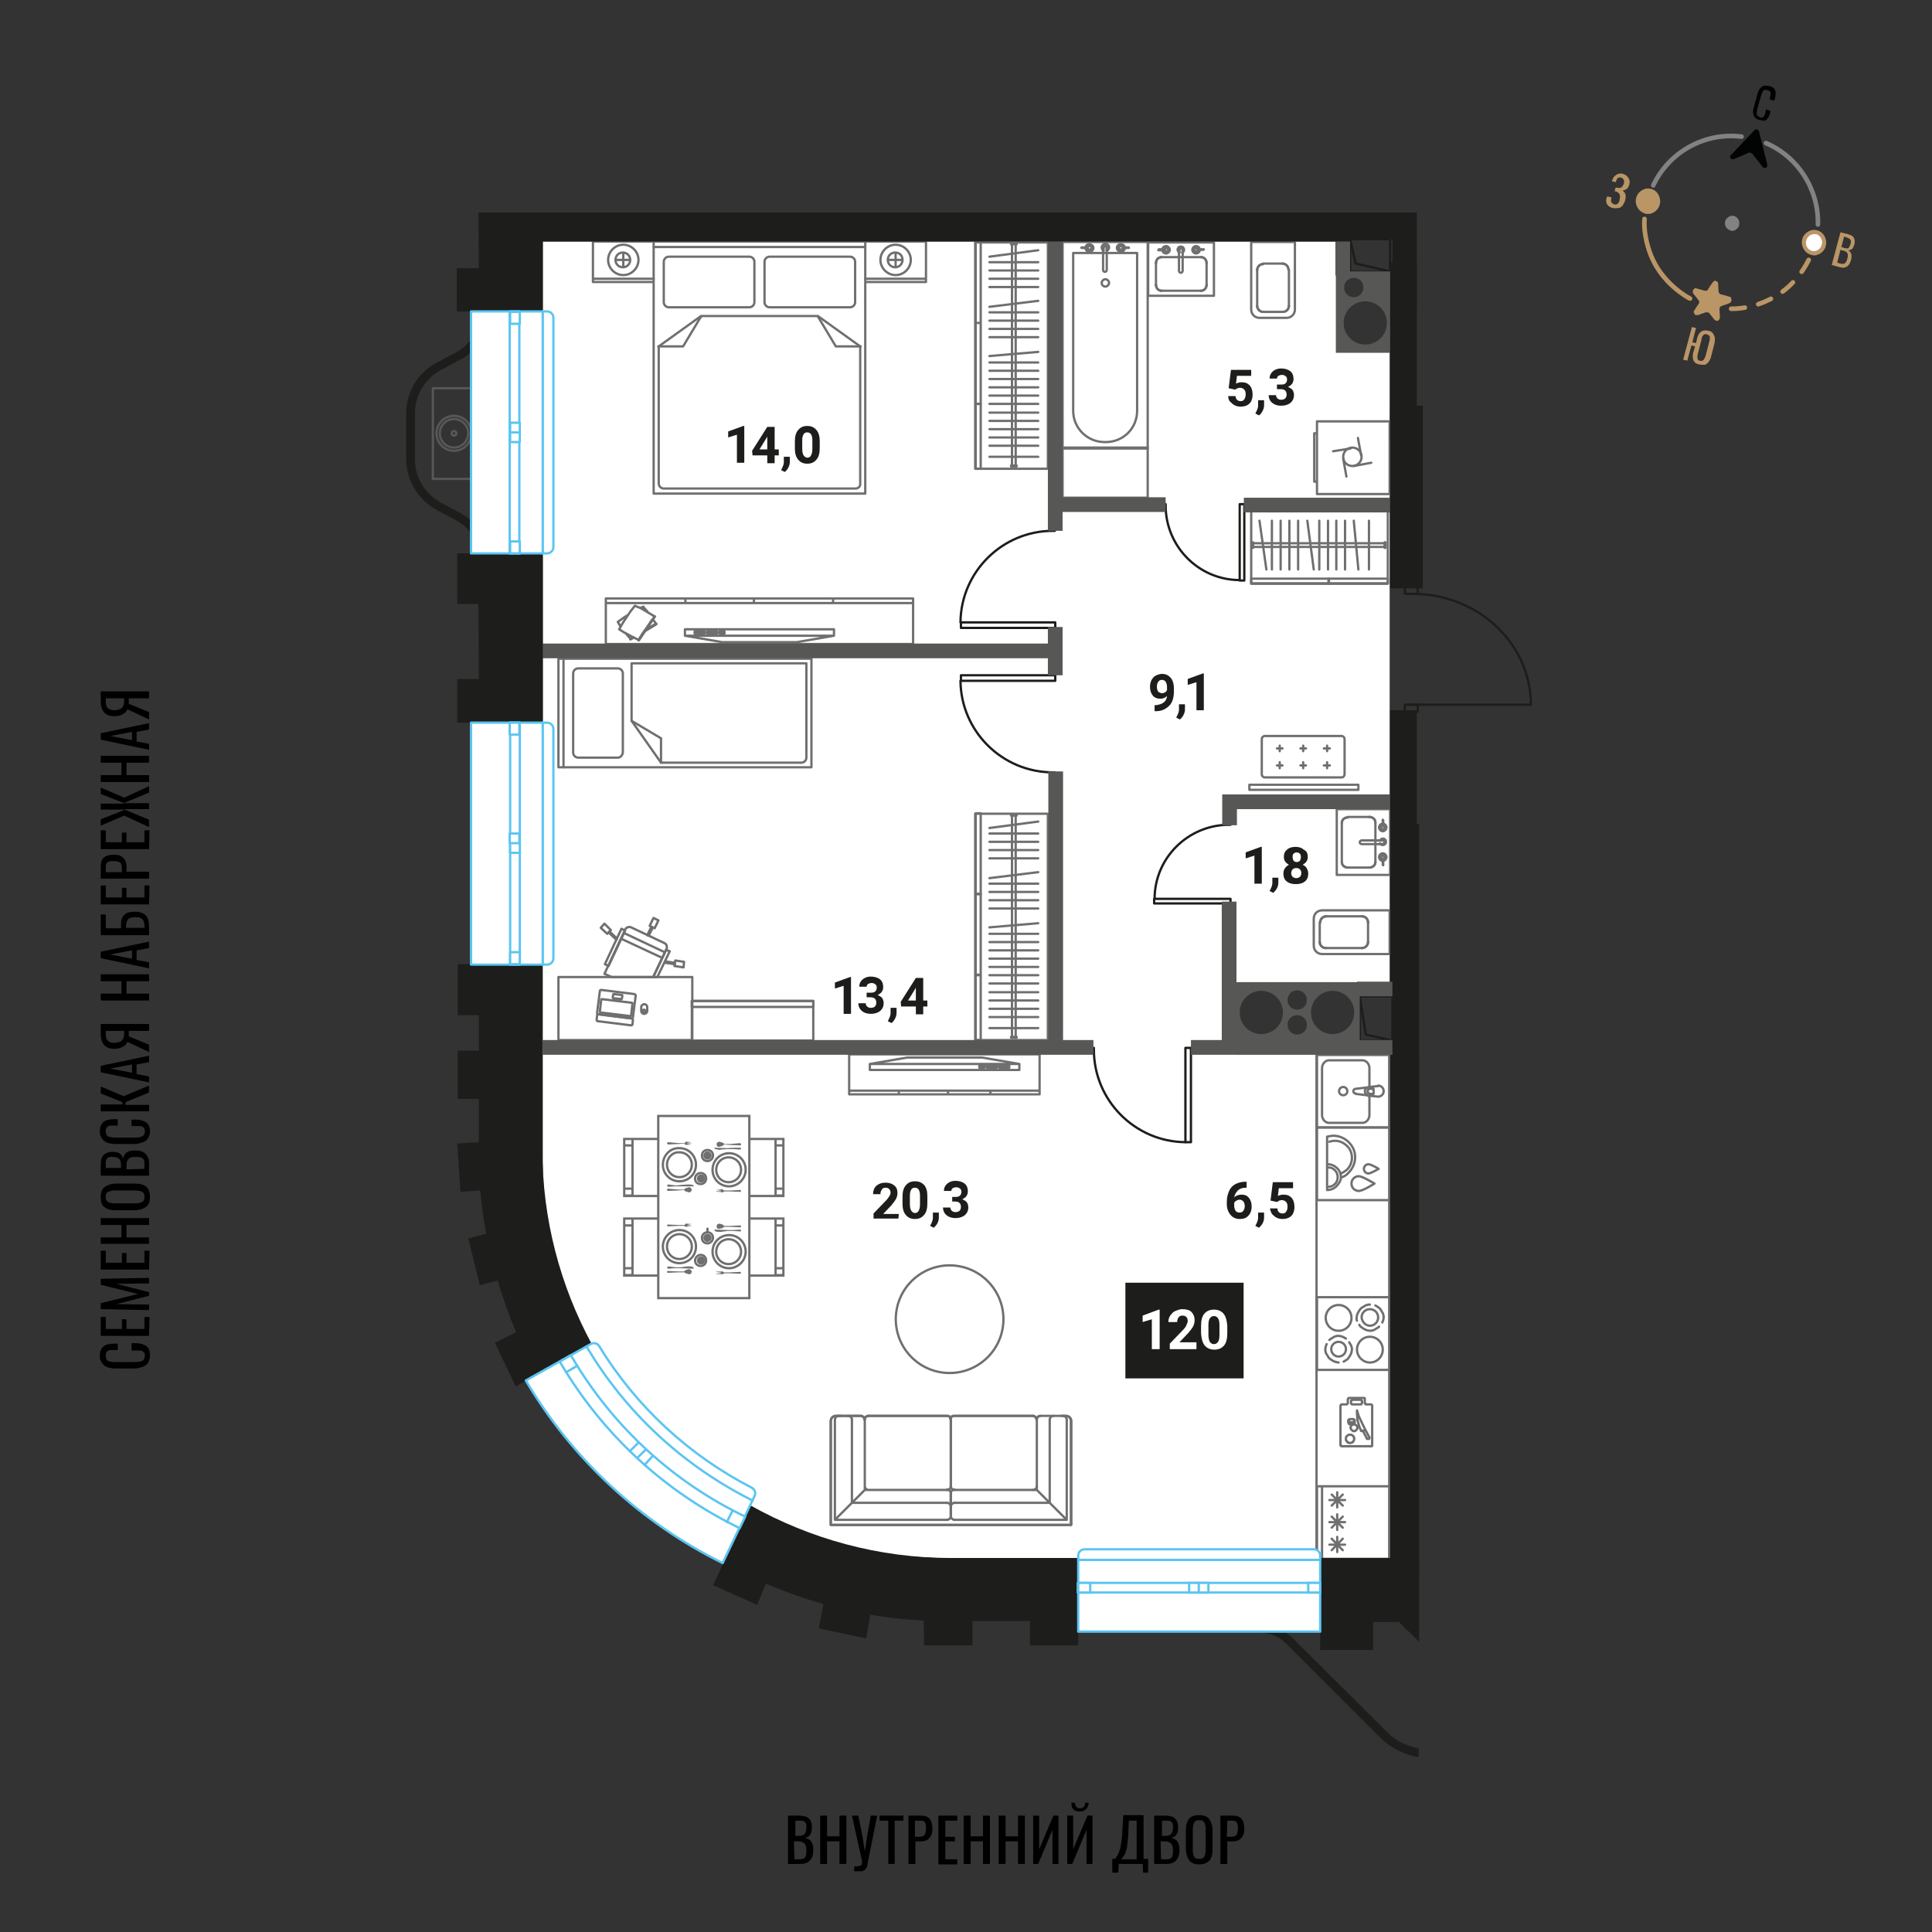 <svg version="1.1" id="Layer_1" xmlns="http://www.w3.org/2000/svg" x="0" y="0" viewBox="0 0 420 420" style="enable-background:new 0 0 420 420" xml:space="preserve"><rect x="0" y="0" width="420" height="420" fill="#333333" stroke="none"/><style>.st0{fill:#fff}.st1{stroke-linecap:round;stroke-linejoin:round}.st1,.st2{fill:none;stroke:#706f6f;stroke-width:.5;stroke-miterlimit:10}.st3{fill:#706f6f}.st6{fill:none;stroke:#1d1d1b;stroke-width:.5;stroke-linecap:round;stroke-linejoin:round;stroke-miterlimit:10}.st7,.st8{fill:#575756}.st8{fill-rule:evenodd;clip-rule:evenodd}.st9{fill:#1d1d1b}.st10,.st11,.st12{fill:none;stroke:#575756;stroke-width:.5;stroke-linecap:round;stroke-linejoin:round;stroke-miterlimit:10}.st11,.st12{fill:#fff;stroke:#5bc5f2}.st12{fill:none}.st13{fill:#010000}.st16{fill:none;stroke:#818383;stroke-linecap:round;stroke-linejoin:round;stroke-miterlimit:10}.st17{fill:#ba9566}.st18{fill:#818383}</style><g id="Layer_1_00000160894640863983314430000018223610021390124424_"><path class="st0" d="M290.9 52.5v23.6h11.2v138h-6.7v-.1h-26.6v15.2h33.9v109.5h-97.3c-13.8 0-27.4-3.4-39.7-9.8l-3.1-1.6c-14.7-7.7-26.8-19.7-34.6-34.4-6.6-12.4-10-26.2-10-40.2V52.5h172.9z"/><path class="st1" d="M290.6 175.9h11.6v14.3h-11.6zM299 179.7v-.8M299 179.7v-.8M297.7 177.6h0M297.7 177.6H293M297.7 177.6H293M291.7 178.9h0M291.7 178.9v.8M291.7 178.9v.8M291.7 179.7v7.7M291.7 179.7v7.7M293 188.6h0M293 188.6h4.7M293 188.6h4.7M299 187.4h0M299 187.4v-7.7M299 187.4v-7.7"/><path class="st1" d="M297.7 177.6c.7 0 1.3.5 1.3 1.2"/><path class="st1" d="M297.7 177.6c.7 0 1.3.5 1.3 1.2M291.7 178.9c0-.7.6-1.2 1.3-1.2"/><path class="st1" d="M291.7 178.9c0-.7.6-1.2 1.3-1.2M293 188.6c-.7 0-1.3-.5-1.3-1.2"/><path class="st1" d="M293 188.6c-.7 0-1.3-.5-1.3-1.2M299 187.4c0 .7-.6 1.2-1.3 1.2"/><path class="st1" d="M299 187.4c0 .7-.6 1.2-1.3 1.2M300 183.5h.6M300.6 182.7c.2 0 .4.2.4.4s-.2.4-.4.4M300.6 182.7h0M300.6 182.7h-.6"/><path class="st1" d="M300 182.7c.1-.2.4-.4.6-.4.4 0 .7.3.7.7s-.3.7-.7.7c-.3 0-.5-.1-.6-.4M300 183.5h0"/><path class="st1" d="M300.6 183.5H296c-.2 0-.4-.2-.4-.4h0c0-.2.2-.4.4-.4h4.7"/><path class="st1" d="M300.6 182.7c.2 0 .4.2.4.4s-.2.4-.4.4M300.6 183.5h0M300.7 186.8v.4M300.6 185.9c.2 0 .4.2.4.4s-.2.4-.4.4M300.6 186.8c-.2 0-.4-.2-.4-.4s.2-.4.4-.4M300.5 187.1v-.4M300.5 187.1h0M300.5 187.1h0M300.5 187.1h0"/><path class="st1" d="M300.5 187.1c-.4 0-.7-.4-.7-.8s.4-.8.8-.8.8.4.8.8-.3.8-.7.8M300.7 187.1h0"/><path class="st1" d="M300.6 185.9c.2 0 .4.2.4.4s-.2.4-.4.4M300.6 186.8c-.2 0-.4-.2-.4-.4s.2-.4.4-.4M300.7 188s-.1 0 0 0c-.1 0-.1 0 0 0M300.6 188h0M300.6 188V186.7M300.6 186.8h0M300.7 186.8s-.1 0 0 0h-.1M300.7 186.8h0M300.7 186.8V188.1M300.7 188h0M300.7 179.1h0M300.7 179.1c.4 0 .7.4.7.8s-.4.8-.8.8-.8-.4-.8-.8.3-.8.7-.8M300.5 179.1h0M300.5 179.1h0M300.5 179.1h0M300.6 179.5v-.4"/><path class="st1" d="M300.6 180.3c-.2 0-.4-.2-.4-.4s.2-.4.4-.4M300.7 179.5c.2 0 .4.2.4.4s-.2.4-.4.4M300.7 179.1v.4"/><path class="st1" d="M300.6 180.3c-.2 0-.4-.2-.4-.4s.2-.4.4-.4M300.6 179.5c.2 0 .4.2.4.4s-.2.4-.4.4M300.7 178.3h0M300.7 178.3V179.6M300.7 179.5h0M300.6 179.5h.1M300.6 179.5h0M300.6 179.5V178.2M300.6 178.3h0M300.6 178.3c0-.1 0-.1 0 0 0-.1.1-.1 0 0M285.6 202.7v2.9c0 1 .8 1.8 1.8 1.8h14.7v-9.5h-14.7c-1 0-1.8.8-1.8 1.8h0v3h0zM297.4 202.7v2.1M297.4 202.7v2.1M296.1 206.1h0M296.1 206.1h-7.8M296.1 206.1h-7.8M286.9 204.8h0M286.9 204.8v-2.1M286.9 204.8v-2.1M286.9 202.7v-2.2M286.9 202.7v-2.2M288.3 199.2h0M288.3 199.2h7.8M288.3 199.2h7.8M297.4 200.5h0M297.4 200.5v2.2M297.4 200.5v2.2"/><path class="st1" d="M296.1 206.1c.7 0 1.3-.6 1.3-1.3"/><path class="st1" d="M296.1 206.1c.7 0 1.3-.6 1.3-1.3M286.9 204.8c0 .7.6 1.3 1.3 1.3"/><path class="st1" d="M286.9 204.8c0 .7.6 1.3 1.3 1.3M288.3 199.2c-.7 0-1.3.6-1.3 1.3"/><path class="st1" d="M288.3 199.2c-.7 0-1.3.6-1.3 1.3M297.4 200.5c0-.7-.6-1.3-1.3-1.3"/><path class="st1" d="M297.4 200.5c0-.7-.6-1.3-1.3-1.3M231 97.3h18.5v10.9H231z"/><path class="st1" d="M231 52.6h18.5v44.9H231z"/><path class="st1" d="M240.4 96.1h-.3c-3.7 0-6.8-3-6.8-6.8V55h13.9v34.3c0 3.8-3 6.8-6.8 6.8z"/><path class="st1" d="M241.1 61.5c0 .4-.4.8-.8.8-.5 0-.8-.4-.8-.8s.4-.8.8-.8.8.4.8.8zM240.6 54.5v-.6M239.9 53.9c0-.2.2-.4.4-.4s.4.2.4.4M239.9 53.9h0M239.9 53.9v.6"/><path class="st1" d="M239.9 54.5c-.2-.1-.4-.4-.4-.7 0-.4.4-.8.8-.8s.8.3.8.8c0 .3-.2.5-.4.7M240.6 54.5h0"/><path class="st1" d="M240.6 53.9v4.8c0 .2-.2.4-.4.4h0c-.2 0-.4-.2-.4-.4v-4.8M239.9 53.9c0-.2.2-.4.4-.4s.4.2.4.4M240.6 53.9h0M244.1 53.8h.4M243.2 53.9c0-.2.2-.4.5-.4.2 0 .4.2.4.4M244.1 53.9c0 .2-.2.4-.4.4s-.5-.2-.5-.4M244.5 54h-.4M244.5 54h0M244.5 54h0M244.5 54h0"/><path class="st1" d="M244.5 54c0 .4-.4.7-.8.7-.5 0-.9-.4-.9-.8 0-.5.4-.8.9-.8.4 0 .8.3.8.7M244.5 53.8h0"/><path class="st1" d="M243.2 53.9c0-.2.2-.4.5-.4.2 0 .5.2.5.4M244.1 53.9c0 .2-.2.4-.5.4-.2 0-.5-.2-.5-.4M245.4 53.8s0 .1 0 0c0 .1 0 .1 0 0M245.4 53.9h0M245.4 53.9H244.1M244.1 53.9h0M244.1 53.8s0 .1 0 0c0 .1 0 .1 0 0M244.1 53.8h0M244.1 53.8H245.4M245.4 53.8h0M236 53.8h0M236 53.8c0-.4.4-.7.8-.7.5 0 .9.4.9.8 0 .5-.4.8-.9.8-.4 0-.8-.3-.8-.7M236 54h0M236 54h0M236 54h0M236.4 53.9h-.4"/><path class="st1" d="M237.3 53.9c0 .2-.2.4-.5.4-.2 0-.4-.2-.4-.4M236.4 53.8c0-.2.2-.4.4-.4s.5.2.5.4M236 53.8h.4"/><path class="st1" d="M237.3 53.9c0 .2-.2.4-.5.4-.2 0-.5-.2-.5-.4M236.4 53.9c0-.2.2-.4.5-.4.2 0 .5.2.5.4M235.1 53.8h0M235.1 53.8H236.4M236.4 53.8h0M236.4 53.9h0c0-.1 0-.1 0 0M236.4 53.9h0M236.4 53.9H235.1M235.1 53.9h0M235.1 53.9h0s0-.1 0 0M249.6 52.7h14.3v11.6h-14.3zM253.3 55.9h-.8M253.3 55.9h-.8M251.3 57.2h0M251.3 57.2v4.7M251.3 57.2v4.7M252.5 63.2h0M252.5 63.2h.8M252.5 63.2h.8M253.3 63.2h7.7M253.3 63.2h7.7M262.3 61.9h0M262.3 61.9v-4.7M262.3 61.9v-4.7M261.1 55.9h0M261.1 55.9h-7.8M261.1 55.9h-7.8"/><path class="st1" d="M251.3 57.2c0-.7.5-1.3 1.2-1.3"/><path class="st1" d="M251.3 57.2c0-.7.5-1.3 1.2-1.3M252.5 63.2c-.7 0-1.2-.6-1.2-1.3"/><path class="st1" d="M252.5 63.2c-.7 0-1.2-.6-1.2-1.3M262.3 61.9c0 .7-.5 1.3-1.2 1.3"/><path class="st1" d="M262.3 61.9c0 .7-.5 1.3-1.2 1.3M261.1 55.9c.7 0 1.2.6 1.2 1.3"/><path class="st1" d="M261.1 55.9c.7 0 1.2.6 1.2 1.3M257.1 54.9v-.6M256.4 54.3c0-.2.2-.4.4-.4s.4.2.4.4M256.4 54.3h0M256.4 54.3v.6"/><path class="st1" d="M256.4 54.9c-.2-.1-.4-.4-.4-.6 0-.4.3-.7.7-.7.4 0 .7.3.7.7 0 .3-.1.5-.4.6M257.1 54.9h0"/><path class="st1" d="M257.1 54.3v4.6c0 .2-.2.4-.4.4h0c-.2 0-.4-.2-.4-.4v-4.7"/><path class="st1" d="M256.4 54.3c0-.2.2-.4.4-.4s.4.2.4.4M257.1 54.3h0M260.4 54.2h.4M259.5 54.3c0-.2.2-.4.4-.4s.4.2.4.4M260.4 54.4c0 .2-.2.4-.4.4s-.4-.2-.4-.4M260.8 54.4h-.4M260.8 54.4h0M260.8 54.4h0M260.8 54.4h0"/><path class="st1" d="M260.8 54.4c0 .4-.4.7-.8.7s-.8-.4-.8-.8.4-.8.8-.8.8.3.8.7M260.8 54.2h0"/><path class="st1" d="M259.5 54.3c0-.2.2-.4.4-.4s.4.2.4.4M260.4 54.3c0 .2-.2.4-.4.4s-.4-.2-.4-.4M261.6 54.2c0 .1.1.1 0 0 .1.1 0 .1 0 0M261.6 54.3h0M261.6 54.3H260.3M260.4 54.4h0M260.4 54.2c0 .1 0 .1 0 0 0 .1 0 .1 0 0M260.4 54.2h0M260.4 54.2H261.7M261.6 54.2h0M252.7 54.2h0M252.7 54.2c0-.4.4-.7.8-.7s.8.4.8.8-.4.8-.8.8-.8-.3-.8-.7M252.7 54.4h0M252.7 54.4h0M252.7 54.4h0M253.1 54.4h-.4"/><path class="st1" d="M254 54.3c0 .2-.2.4-.4.4s-.4-.2-.4-.4M253.1 54.2c0-.2.2-.4.4-.4s.4.2.4.4M252.7 54.2h.4"/><path class="st1" d="M254 54.3c0 .2-.2.4-.4.4s-.4-.2-.4-.4M253.1 54.3c0-.2.2-.4.4-.4s.4.2.4.4M251.9 54.2h0M251.9 54.2H253.2M253.1 54.2h0M253.1 54.4c0-.1 0-.1 0 0 0-.1 0-.1 0 0M253.1 54.4h0M253.1 54.4H251.8M251.9 54.3h0M251.9 54.3h0M276.7 69.1h-2.9c-1 0-1.8-.8-1.8-1.8V52.6h9.5v14.7c0 1-.8 1.8-1.8 1.8h0-3 0zM276.7 57.3h-2.1M276.7 57.3h-2.1M273.3 58.7h0M273.3 58.7v7.8M273.3 58.7v7.8M274.6 67.8h0M274.6 67.8h2.1M274.6 67.8h2.1M276.7 67.8h2.1M276.7 67.8h2.1M280.2 66.5h0M280.2 66.5v-7.8M280.2 66.5v-7.8M278.8 57.3h0M278.8 57.3h-2.1M278.8 57.3h-2.1"/><path class="st1" d="M273.3 58.7c0-.7.6-1.3 1.3-1.3"/><path class="st1" d="M273.3 58.7c0-.7.6-1.3 1.3-1.3M274.6 67.8c-.7 0-1.3-.6-1.3-1.3"/><path class="st1" d="M274.6 67.8c-.7 0-1.3-.6-1.3-1.3M280.2 66.5c0 .7-.6 1.3-1.3 1.3"/><path class="st1" d="M280.2 66.5c0 .7-.6 1.3-1.3 1.3M278.8 57.3c.7 0 1.3.6 1.3 1.3"/><path class="st1" d="M278.8 57.3c.7 0 1.3.6 1.3 1.3M286.3 91.6h15.8v15.8h-15.8zM285.7 94.2h.6v10.5h-.6zM292 99.7l.7 3.9M295.9 99l-.7-3.8M294.3 101.3l3.8-.7M293.6 97.5l-3.8.6"/><path class="st1" d="M294 101.3c1.1 0 2-.9 2-2s-.9-2-2-2-2 .9-2 2c0 1.2.9 2 2 2M286.2 229.3H302v109.6h-15.8z"/><path class="st1" d="M286.3 323.1h15.8v15.8h-15.8zM292.4 335.8H289M290.7 337.4v-3.3M291.9 337l-2.4-2.5M291.9 334.5l-2.4 2.5M292.4 330.9H289M290.7 332.6v-3.4M291.9 332.1l-2.4-2.4M291.9 329.7l-2.4 2.4M292.4 326.1H289M290.7 327.7v-3.3M291.9 327.3l-2.4-2.4M291.9 324.9l-2.4 2.4M287.4 323.2v15.7M286.3 282h15.8v15.8h-15.8z"/><path class="st1" d="M292.1 296c.2-.1.3-.2.5-.3.2-.1.3-.2.4-.3.1-.1.2-.3.3-.4.1-.2.2-.3.3-.5.1-.2.1-.3.2-.5 0-.2.1-.4.1-.6s0-.4-.1-.6c0-.2-.1-.4-.2-.5-.1-.2-.2-.3-.3-.5M288.4 292.2c-.1.2-.1.3-.2.5 0 .2-.1.4-.1.6s0 .4.1.6c0 .2.1.4.2.5.1.2.2.3.3.5.1.2.2.3.3.4.1.1.3.2.4.3.2.1.3.2.5.3.2.1.3.1.5.2.2 0 .4.1.6.1M292.6 291c-.2-.1-.3-.2-.5-.3-.2-.1-.3-.1-.5-.2-.2 0-.4-.1-.6-.1s-.4 0-.6.1c-.2 0-.4.1-.5.2-.2.1-.3.2-.5.3-.2.1-.3.2-.4.3"/><circle class="st1" cx="291" cy="293.3" r="1.6"/><path class="st1" d="M297.8 296.2c1.6 0 2.8-1.3 2.8-2.8 0-1.6-1.3-2.8-2.8-2.8-1.6 0-2.8 1.3-2.8 2.8 0 1.5 1.3 2.8 2.8 2.8zM291 289.3c1.6 0 2.8-1.3 2.8-2.8 0-1.6-1.3-2.8-2.8-2.8-1.6 0-2.8 1.3-2.8 2.8s1.2 2.8 2.8 2.8zM297.8 283.6c-.2 0-.4 0-.6.1-.2 0-.4.1-.5.2-.2.1-.3.2-.5.3-.2.1-.3.2-.4.3-.1.1-.2.3-.3.4-.1.2-.2.3-.3.5-.1.2-.1.3-.2.5 0 .2-.1.4-.1.6s0 .4.1.6M300.5 287.5c.1-.2.1-.3.2-.5 0-.2.1-.4.1-.6s0-.4-.1-.6c0-.2-.1-.4-.2-.5-.1-.2-.2-.3-.3-.5-.1-.2-.2-.3-.3-.4-.1-.1-.3-.2-.4-.3-.2-.1-.3-.2-.5-.3M295.5 288c.1.2.2.3.3.4.1.1.3.2.4.3.2.1.3.2.5.3.2.1.3.1.5.2.2 0 .4.1.6.1s.4 0 .6-.1c.2 0 .4-.1.5-.2.2-.1.3-.2.5-.3.2-.1.3-.2.4-.3"/><path class="st1" d="M297.8 288.2c1 0 1.8-.8 1.8-1.8s-.8-1.8-1.8-1.8-1.8.8-1.8 1.8c.1 1 .9 1.8 1.8 1.8zM286.3 245.1h15.8v15.8h-15.8z"/><path class="st1" d="M291.5 256c.7-.2 1.3-.6 1.7-1.1.8-.8 1.4-2 1.4-3.3s-.5-2.4-1.4-3.3c-.8-.8-2-1.4-3.3-1.4-.5 0-.9.1-1.4.2v11.6c.8 0 1.5-.3 2-.8s1-1.2 1-1.9c0-.9-.3-1.6-.9-2.1-.5-.5-1.2-.8-2-.8"/><path class="st1" d="M291.5 255.1c.5-.2.9-.5 1.3-.8.7-.7 1.1-1.6 1.1-2.6s-.4-2-1.1-2.6c-.7-.7-1.6-1.1-2.6-1.1-.4 0-.9.1-1.2.2M288.8 258c.5 0 1-.2 1.4-.6s.6-.9.6-1.5-.2-1.1-.6-1.5-.8-.6-1.4-.6M295.4 255.7c-.9 0-1.6.7-1.6 1.6s.7 1.6 1.6 1.6 3.4-1.6 3.4-1.6-2.6-1.6-3.4-1.6zM297.5 253.1c-.5 0-1 .4-1 1 0 .5.4 1 1 1 .5 0 2.2-1 2.2-1s-1.6-1-2.2-1zM286.3 229.3h15.8v15.8h-15.8z"/><path class="st1" d="M297.7 236.2v-4c0-.9-.7-1.7-1.5-1.7h-7.3c-.8 0-1.5.8-1.5 1.7v10.2c0 .9.7 1.7 1.5 1.7h7.3c.8 0 1.5-.8 1.5-1.7v-4.1"/><path class="st1" d="M292 236.3c-.5 0-.9.4-.9.9s.4.9.9.9.9-.4.9-.9-.4-.9-.9-.9zM299.6 238.4h0M299.6 238.4c.6 0 1.2-.5 1.2-1.2 0-.6-.5-1.2-1.2-1.2M297.6 236.3l2-.2M297.6 236.3h0M297.6 236.3c-.2 0-.3.1-.4.2M294.7 236.7l2.5-.3M294.7 236.7h0M294.7 236.7c-.3 0-.5.3-.5.5 0 .3.2.5.5.5M297.2 238.1l-2.5-.3M297.2 238.1h0M297.2 238.1c.1.1.3.1.4.2M299.6 238.4l-2-.2M298.6 236.7h-.7M297.9 237.8h.7M298.6 237.8v-1.1M297.9 236.7c-.3 0-.6.2-.6.5s.3.6.6.6M297.2 236.4c-.3.2-.5.5-.5.8s.2.6.5.8M293.1 308.8v.1M293.1 308.9v.1M293.1 309v.1M293.1 309.1v.1M293.1 309.2l.1.2M293.2 309.4v.1M293.2 309.5l.1.1M293.3 309.6h.1M293.4 309.6l.2.1M293.6 309.7h.1M293.7 309.7h.1M293.8 309.7h.1M293.9 309.7h.2M294.1 309.7l.1-.1M294.2 309.6h.1M294.3 309.6l.1-.1M294.4 309.5v-.1M294.4 309.4l.1-.2M294.5 309.2v-.1M294.5 309.1v-.1M294.5 309v-.1M294.5 308.9v-.1M293.6 309.2h0M293.7 309.2h-.1M293.7 309.2h0M293.8 309.2h-.1M293.8 309.2h0M293.8 309.2h0M293.9 309.2h-.1M293.9 309.2h0M294 309.2h-.1M293.5 309.2v-.1M293.6 309.2h-.1M293.6 309.2h0M294 309.2h0M294.1 309.2h-.1M294.1 309.2h0M293.4 309.1h0M293.5 309.2l-.1-.1M294.2 309.1l-.1.1M294.3 309.1h-.1M293.3 309.1h0M293.4 309.1h-.1M294.3 309.1h0M294.4 309.1h-.1M293.3 309.1l-.1-.1M294.4 309v.1M293.2 309l-.1-.1M294.5 308.9l-.1.1M293.1 308.9h0M293.1 308.9h0M294.5 308.9h0M294.5 308.9h0M293.1 308.9v-.1M294.5 308.8v.1M293.1 308.8v-.1M293.1 308.8h0M294.5 308.8h0M294.5 308.7v.1M293.2 308.7v-.1M293.1 308.7h.1M294.4 308.7h.1M294.4 308.6v.1M293.3 308.6h0M293.2 308.6h.1M294.3 308.6h.1M294.3 308.6h0M293.4 308.5h.1M293.3 308.6l.1-.1M294.2 308.5l.1.1M294.1 308.5h.1M293.8 308.5h.1M293.7 308.5h.1M293.6 308.5h.1M293.5 308.5h.1M294 308.5h.1M293.9 308.5h.1M293.6 311.9h-.1M293.5 311.9h-.2M293.3 311.9h-.1M293.2 311.9l-.2.1M293 312l-.1.1M292.9 312.1l-.1.1M292.8 312.2l-.1.1M292.7 312.3l-.1.2M292.6 312.5v.1M292.6 312.6v.2M292.6 312.8v.1M292.6 312.9v.2M292.6 313.1l.1.1M292.7 313.2l.1.1M292.8 313.3l.1.2M292.9 313.5h.1M293 313.6h.2M293.2 313.6l.1.1M293.3 313.7h.2M293.5 313.7h.1M293.6 313.7l.2-.1M293.8 313.6h.1M293.9 313.6l.2-.1M294.1 313.5l.1-.2M294.2 313.3l.1-.1M294.3 313.2v-.1M294.3 313.1l.1-.2M294.4 312.9v-.1M294.4 312.8v-.2M294.4 312.6l-.1-.1M294.3 312.5v-.2M294.3 312.3l-.1-.1M294.2 312.2l-.1-.1M294.1 312.1l-.2-.1M293.9 312l-.1-.1M293.8 311.9h-.2M294.5 309.7l-.2-.1M294.3 309.6l-.1.1M294.2 309.7h-.1M294.1 309.7h-.1M294 309.7l-.1.1M293.9 309.8l-.1.1M293.8 309.9l-.1.1M293.7 310v.1M293.7 310.1l-.1.1M293.6 310.2v.2M293.6 310.4v.1M293.6 310.5l.1.1M293.7 310.6v.1M293.7 310.7l.1.1M293.8 310.8l.1.1M293.9 310.9l.1.1M294 311l.1.1M294.1 311.1h.1M294.2 311.1h.1M294.3 311.1h.2M294.5 311.1h.1M294.6 311.1l.1-.1M294.7 311l.1-.1M294.8 310.9l.1-.1M294.9 310.8l.1-.1M295 310.7v-.1M295 310.6l.1-.1M295.1 310.5v-.1M295.1 310.4v-.2M295.1 310.2l-.1-.1M295 310.1v-.1M295 310l-.1-.1M294.9 309.9l-.1-.1M294.8 309.8l-.1-.1M294.7 309.7h-.1M294.6 309.7h-.1M296.4 303.9h-3M298.3 314.1v-8.5M298.3 305.6h0M298.3 305.6v-.1M298.3 305.5h0M298.3 305.5l-.1-.1M298.2 305.4h0M298.2 305.4l-.1-.1M298.1 305.3h0M298.1 305.3h-.1M298 305.3h-1M295.7 305.3H294M292.7 305.3h-.9M297 305.3h0M297 305.3h-.1M296.9 305.3v-.1M296.9 305.2h-.1M296.8 305.2v-.1M296.8 305.1h-.1M296.7 305.1v-.1M296.7 305h0M296.7 305v-.8M296.7 304.2v-.1M296.7 304.1h0M296.7 304.1v-.1M296.7 304h-.1M296.6 304v-.1M296.6 303.9h-.1M296.5 303.9h-.1M296.4 303.9h0M293.4 303.9h-.1M293.3 303.9h0M293.3 303.9h-.1M293.2 303.9v.1M293.2 304h-.1M293.1 304v.1M293.1 304.1h0M293.1 304.1l-.1.1M293 304.2v.8M293 305h0M293 305v.1M293 305.1h0M293 305.1l-.1.1M292.9 305.2h0M292.9 305.2l-.1.1M292.8 305.3h0M292.8 305.3h-.1M291.8 305.3h-.1M291.7 305.3h-.1M291.6 305.3v.1M291.6 305.4h-.1M291.5 305.4v.1M291.5 305.5h0M291.5 305.5l-.1.1M291.4 305.6h0M291.4 305.6v8.5M291.4 314.1v.1M291.4 314.2h.1M291.5 314.2v.1M291.5 314.3h0M291.5 314.3l.1.1M291.6 314.4h0M291.6 314.4h.1M291.7 314.4h.1M291.8 314.4h6.2M298 314.4h.1M298.1 314.4h0M298.1 314.4h.1M298.2 314.4v-.1M298.2 314.3h.1M298.3 314.3v-.1M298.3 314.2h0M298.3 314.2v-.1M294 304.3h1.7M295.7 304.3h.1M295.8 304.3l.1.1M295.9 304.4h0M295.9 304.4h.1M296 304.4v.1M296 304.5h0M296 304.5l.1.1M296.1 304.6v.1M296.1 304.7v.3M296.1 305h0M296.1 305l-.1.1M296 305.1h0M296 305.1v.1M296 305.2h-.1M295.9 305.2v.1M295.9 305.3h-.1M295.8 305.3h-.1M294 305.3h0M294 305.3h-.1M293.9 305.3l-.1-.1M293.8 305.2h0M293.8 305.2l-.1-.1M293.7 305.1h0M293.7 305.1v-.1M293.7 305h0M293.7 305v-.3M293.7 304.7v-.1M293.7 304.6v-.1M293.7 304.5h0M293.7 304.5l.1-.1M293.8 304.4h0M293.8 304.4h.1M293.9 304.4l.1-.1M294 304.3h0M295 306.6v.7M295 307.3l.1 1.4M295.1 308.7l.4 1.4M295.5 310.1l.4 1M295.9 311.1l.1-.1M296 311h0M296 311h.1M296.1 311h0M296.1 311h.1M296.2 311v.1M296.2 311.1h.1M296.3 311.1h0M296.8 310.8l-.3-.6M296.5 310.2l-1.1-2.3M295.4 307.9l-.4-1.3M296.3 311.1l.8 1.5M297.1 312.6v.1M297.1 312.7h0M297.1 312.7l.1.1M297.2 312.8h0M297.2 312.8h.1M297.3 312.8h0M297.3 312.8h.1M297.4 312.8h0M297.4 312.8h.1M297.5 312.8h0M297.5 312.8h.1M297.6 312.8h0M297.6 312.8l.1-.1M297.7 312.7h0M297.7 312.7v-.1M297.7 312.6h0M297.7 312.6v-.1M297.7 312.5v-.1M297.7 312.4h0M297.7 312.4l-.1-.1M297.6 312.3h0M297.6 312.3l-.8-1.5M296.8 310.8l-.5.3M272 111h29.7v15.8H272z"/><path class="st1" d="M272 125.8h16.9v1.1H272z"/><path class="st1" d="M288.8 125.8h12.9v1.1h-12.9zM301.2 119.1v-1.2h-.2v1.2zM272.4 119.1v-1.2h-.1v1.2zM272.6 118.9H301M272.6 118.1H301M273.8 113.2l1.5 10.6M276.5 113.2v10.6M278.4 113.2v10.6M280.3 113.2v10.6M282.2 113.2v10.6M284.2 113.2l1.4 10.6M286.8 113.2v10.6M288.7 113.2v10.6M290.5 113.2v10.6M292.4 113.2v10.6M294.3 113.2l1 10.6M297.6 113.2v10.6M212 176.9h15.8v49.2H212z"/><path class="st1" d="M212.1 176.8h1.1v17.6h-1.1z"/><path class="st1" d="M212.1 194.3h1.1v17.6h-1.1zM212.1 212h1.1v14.1h-1.1zM219.8 225.6h1.2v-.2h-1.2zM219.8 177.3h1.2v-.2h-1.2zM220 177.4v48M220.8 177.4v48M225.7 178.6l-10.6 1.4M225.7 181.2h-10.6M225.7 183h-10.6M225.7 184.8h-10.6M225.7 186.6h-10.6M225.7 189.6l-10.6 1.3M225.7 192.1h-10.6M225.7 193.9h-10.6M225.7 195.7h-10.6M225.7 197.5h-10.6M225.7 200.7l-10.6.9M225.7 203h-10.6M225.7 204.8h-10.6M225.7 206.6h-10.6M225.7 208.4h-10.6M225.7 210.2h-10.6M225.7 212h-10.6M225.7 213.8h-10.6M225.7 215.7h-10.6M225.7 217.5h-10.6M225.7 219.3h-10.6M225.7 221.1h-10.6M225.7 223.5h-10.6M212 52.7h15.8v49.2H212z"/><path class="st1" d="M212.1 52.6h1.1v17.6h-1.1zM212.1 70.2h1.1v17.6h-1.1z"/><path class="st1" d="M212.1 87.8h1.1v14.1h-1.1zM219.8 101.4h1.2v-.2h-1.2zM219.8 53.1h1.2v-.2h-1.2zM220 53.2v48M220.8 53.2v48M225.7 54.4l-10.6 1.4M225.7 57h-10.6M225.7 58.8h-10.6M225.7 60.6h-10.6M225.7 62.4h-10.6M225.7 65.4l-10.6 1.3M225.7 67.9h-10.6M225.7 69.7h-10.6M225.7 71.5h-10.6M225.7 73.3h-10.6M225.7 76.5l-10.6.9M225.7 78.8h-10.6M225.7 80.6h-10.6M225.7 82.4h-10.6M225.7 84.2h-10.6M225.7 86h-10.6M225.7 87.8h-10.6M225.7 89.7h-10.6M225.7 91.5h-10.6M225.7 93.3h-10.6M225.7 95.1h-10.6M225.7 96.9h-10.6M225.7 99.3h-10.6M184.6 229.2H226v8.7h-41.4zM184.7 237.1H226M206.1 237.1v.7M195.4 237.1v.7M215.3 237.1v.7"/><path class="st1" d="M213.5 229.9h-16.3 0l-8.1 1.4v1.3h32.5v-1.3zM219.4 232.1h-2.2M217.2 232.1v-.4M217.2 231.7h2.2M219.4 231.7v.4M216.7 232.1h-2.2M214.5 232.1v-.4M214.5 231.7h2.2M216.7 231.7v.4M214 232.1h-1.1M212.9 232.1v-.4M212.9 231.7h1.1M214 231.7v.4M189.1 231.3h32.5M131.7 130.1h66.8v9.9h-66.8zM198.4 131.1h-66.6M163.9 131.1v-.9M181.1 131.1v-.9M149 131.1v-.9M139.8 131.9h0M139.8 131.9h.1M142.5 135.4v.1M140.3 137h0M140.6 136.8l1.1-.7M142.5 135.5h0M142.5 135.5h0M137.1 139l-.1-.1M137 138.9h0M137.4 138.7l.3-.2M140.2 137h0M140.6 136.8l1.6-1M142.6 135.6h0M137 138.9v.1M137 138.9h0M140.2 137h.1M140.6 136.8l1.2-.7M142.6 135.6h0M137 139h0M137.1 139h0M137.1 139l.7-.4M140 137.3h.1M140.4 137.1l2.3-1.4M137.1 139h0M137.1 139l.7-.4M140.1 137.2h0M140.4 137l2.3-1.3M137.1 139l.6-.4M140.1 137.1h0M140.5 136.9l2.1-1.2M142.6 135.7v-.1M142.6 135.6h0M142.6 135.6h.1M142.7 135.7h0M142.7 135.7h-.1M137.1 138.9l-.8-.9M137.1 138.9l.6-.4M136.3 138l-.3-.4M134.9 136.2l-.6-1M134.3 135.2l1.4-1M135.7 134.2l.8-.5M139.2 132.2l.6-.3M139.8 131.9l.9 1M140.7 132.9l.2.3M142 134.7l.6.9M142.6 135.6l-1.4.8M141.2 136.4l-.6.3M140.3 136.9h0M139.4 138.2l2.3-3.4M142.2 134h0M142.2 134h0M138.1 131.7h0M138.1 131.7h0M142.1 133.9l.1.1M138.8 139.1h0M138.8 139.1h.1M138.8 139.1h0M139.1 138.7l3-4.3M142.3 134h0M138.8 139.1v.1M138.8 139.1h0M139.3 138.3l2.5-3.6M142.3 134h0M138.8 139.2h.1M138.9 139.2h0M138.9 139.2l3.5-5.2M138.9 139.2v-.1M138.9 139.2l3.5-5.2M138.9 139.1l3.5-5.1M142.3 134h0M142.3 134h.1M142.3 134h0M142.3 134h.1M142.4 134h0M142.4 134h0M138.8 139.1l-1-.5M138.8 139.1l.9-1.4M137.8 138.6l-2.1-1.1M135.7 137.5l-1.1-.7M134.6 136.8l.8-1.4M135.4 135.4l1.6-2.4M137 133l1-1.3M138 131.7l1.3.5M139.3 132.2l2 1.2M141.3 133.4l1 .6M142.3 134l-.9 1.3M141.4 135.3l-1.7 2.4"/><path class="st1" d="M157 139.6h16.2l8.1-1.4v-1.4h-32.4 0v1.4zM151 137.3h2.2M153.2 137.3v.4M153.2 137.7H151M151 137.7v-.4M153.7 137.3h2.2M155.9 137.3v.4M155.9 137.7h-2.2M153.7 137.7v-.4M156.4 137.3h1.1M157.5 137.3v.4M157.5 137.7h-1.1M156.4 137.7v-.4M181.3 138.2h-32.4M188.1 52.5h13.2v8.8h-13.2zM128.9 52.5h13.2v8.8h-13.2zM142.1 52.5h46v54.8h-46z"/><path class="st1" d="M144.3 65.7v-8.8c0-.6.5-1.1 1.1-1.1h17.5c.6 0 1.1.5 1.1 1.1v8.8c0 .6-.5 1.1-1.1 1.1h-17.5c-.6 0-1.1-.5-1.1-1.1zM185.9 65.7v-8.8c0-.6-.5-1.1-1.1-1.1h-17.5c-.6 0-1.1.5-1.1 1.1v8.8c0 .6.5 1.1 1.1 1.1h17.5c.6 0 1.1-.5 1.1-1.1zM186 106.2h-41.7c-.6 0-1.1-.5-1.1-1.1V75.3l9.2-6.6h25.4l9.2 6.6v29.8c.1.6-.4 1.1-1 1.1z"/><path class="st1" d="M187.1 75.3h-5.4l-3.9-6.5M143.1 75.3h5.4l3.9-6.5M129 60.6h13.1M188.1 60.6h13.1M198 56.5c0 1.8-1.5 3.3-3.3 3.3s-3.3-1.5-3.3-3.3 1.5-3.3 3.3-3.3 3.3 1.5 3.3 3.3z"/><path class="st1" d="M196.2 56.5c0 .9-.7 1.6-1.6 1.6-.9 0-1.6-.7-1.6-1.6 0-.9.7-1.6 1.6-1.6 1 0 1.6.7 1.6 1.6zM194.7 55v3M193.2 56.5h3M138.8 56.5c0 1.8-1.5 3.3-3.3 3.3s-3.3-1.5-3.3-3.3 1.5-3.3 3.3-3.3 3.3 1.5 3.3 3.3z"/><path class="st1" d="M137 56.5c0 .9-.7 1.6-1.6 1.6-.9 0-1.6-.7-1.6-1.6 0-.9.7-1.6 1.6-1.6s1.6.7 1.6 1.6zM135.5 55v3M134 56.5h3M188.1 53.7h-46"/><path class="st2" d="M143.1 242.6h19.8v39.6h-19.8zM143.1 265.9v-20.2M135.7 247.6h7.4V260h-7.4zM137.5 247.6v12.3M135.7 247.6h1.8M137.5 259.9h-1.8M135.7 264.9h7.4v12.4h-7.4zM137.5 264.9v12.3M135.7 264.9h1.8M137.5 277.2h-1.8M162.9 264.9h7.4v12.4h-7.4zM168.6 277.2v-12.3M170.3 277.2h-1.7M168.6 264.9h1.7M162.9 247.6h7.4V260h-7.4zM168.6 259.9v-12.3M170.3 259.9h-1.7M168.6 247.6h1.7M135.7 275.7h1.7M135.7 266.4h1.7M135.7 258.4h1.7M135.7 249h1.7M168.5 275.7h1.7M168.5 266.4h1.7M168.5 258.4h1.7M168.5 249h1.7"/><path class="st3" d="M161.1 276.8h-.1v.1h-.2l-2.2-.1h-1.2l-.2.2h-1.5v-.1h1v-.1h-1l1-.1-1-.1h1v-.1h-1v-.1h1.4l.3.2h1.2l2.2-.1h.2v.1h.1v.2M158.2 267.4H159.4l1.4-.1h.2v.1h.1v.2l-.1.1h-.1l-1.7-.1h-1v-.2l-2.8-.1h-.1v.2h.1v.1h.1v.1l.6.1H156.7l1.5-.2M156.1 267.1h.1l.1.1.1-.1.7-.1v-.1h.1l.1-.1.1-.1h1.3l2.2.1h.1l.1-.1v-.2l-.1-.1h-.1l-2.2.1h-1.3l-.1-.1-.1-.1-.1-.1-.7-.2h-.1l-.1.1h-.2l-.1.1v.1l-.1.1v.4l.1.1v.1l.1.1h.1M154.7 269.1c0-.5-.4-.9-.9-.9s-.9.4-.9.9.4.9.9.9c.5-.1.9-.5.9-.9"/><path class="st1" d="M155 269.1c0-.7-.5-1.2-1.2-1.2s-1.2.5-1.2 1.2.5 1.2 1.2 1.2c.6 0 1.2-.6 1.2-1.2M161.1 272.1c0-1.5-1.2-2.7-2.7-2.7s-2.7 1.2-2.7 2.7 1.2 2.7 2.7 2.7c1.5 0 2.7-1.2 2.7-2.7"/><path class="st1" d="M162.1 272.1c0-2-1.6-3.6-3.6-3.6s-3.6 1.6-3.6 3.6 1.6 3.6 3.6 3.6c1.9 0 3.6-1.6 3.6-3.6"/><path class="st3" d="M161.1 258.9v.1h-.1v.1h-.2l-2.2-.1h-1.2l-.2.2h-.1l-1.4-.1h1v-.1h-1v-.1h1v-.1h-1l1-.1-1-.1 1.4-.1v.1l.3.2h1.2l2.2-.1h.2l.1.1v.1M158.2 249.6l.9-.1.2.1.1-.1h1.6v.1h.1v.2h-.1v.1h-.1l-1.7-.1h-1v-.2l-2.8-.1h-.1v.1l.1.1v.1h.1l.6.1.4.1.2-.1 1.5-.1M156.1 249.3H156.4l.7-.2.1-.1.1-.1.1-.1 1.3.1 2.2.1h.1v-.1h.1V248.6h-.2v-.1l-2.2.2h-1.3v-.1l-.1-.1h-.1l-.1-.1-.7-.2h-.2l-.1.1h-.1l-.1.1v.1h-.1v.5l.1.1v.1h.1l.1.1M154.7 251.2c0-.5-.4-.9-.9-.9s-.9.4-.9.9.4.9.9.9.9-.4.9-.9"/><path class="st1" d="M155 251.2c0-.7-.5-1.2-1.2-1.2s-1.2.5-1.2 1.2.5 1.2 1.2 1.2c.6 0 1.2-.5 1.2-1.2M161.1 254.3c0-1.5-1.2-2.7-2.7-2.7s-2.7 1.2-2.7 2.7 1.2 2.7 2.7 2.7c1.5 0 2.7-1.2 2.7-2.7"/><path class="st1" d="M162.1 254.3c0-2-1.6-3.6-3.6-3.6s-3.6 1.6-3.6 3.6 1.6 3.6 3.6 3.6c1.9 0 3.6-1.6 3.6-3.6"/><path class="st3" d="m145 248.5.1-.1.1-.1h.1l2.2.2h1.3l.2-.2v-.1h.1l1.3.1-1 .1 1 .1h-1v.1h1l-1 .1 1 .1-1.3.1h-.1l-.2-.3-1.3.1-2.2.1h-.1l-.1-.1-.1-.1v-.1M147.9 257.9H146.7l-1.4.1h-.1v-.1h-.1v-.1h-.1v-.1l.1-.1.1-.1h.1l1.6.2h.2l.8-.1v.3h2.9v-.2h-.1v-.1h-.1l-.5-.1h-.7l-1.5.1M150 258.1H149.7l-.6.2h-.1l-.1.1-.1.1-.1.1h-1.2l-2.3-.2-.1.1h.1-.2V258.8h.1l.1.1 2.3-.1 1.2-.1.1.1.1.1.1.1h.1l.6.2H150l.1-.1.1-.1h.1v-.2l.1-.1v-.1l-.1-.1v-.2h-.1l-.1-.1h-.1M151.5 256.2c0 .5.4.9.9.9s.9-.4.9-.9-.4-.9-.9-.9-.9.4-.9.9"/><path class="st1" d="M151.1 256.2c0 .7.5 1.2 1.2 1.2s1.2-.5 1.2-1.2-.5-1.2-1.2-1.2c-.6 0-1.2.5-1.2 1.2M145 253.2c0 1.5 1.2 2.7 2.7 2.7s2.7-1.2 2.7-2.7-1.2-2.7-2.7-2.7c-1.5-.1-2.7 1.2-2.7 2.7"/><path class="st1" d="M144.1 253.2c0 2 1.6 3.6 3.6 3.6s3.6-1.6 3.6-3.6-1.6-3.6-3.6-3.6c-2-.1-3.6 1.6-3.6 3.6"/><path class="st3" d="M145 266.3h.1v-.1h.2l2.2.1h1.3l.2-.2v-.1h.1l1.3.1-1 .1 1 .1-1 .1 1 .1h-1v.1h1l-1.3.1h-.1l-.2-.2h-1.3l-2.2.1h-.2v-.1h-.1v-.2M147.9 275.7H146.7l-1.4.1h-.1l-.1-.1-.1-.1v-.1h.1v-.1h.1l.1-.1 1.6.2h1v.2l2.8.1.1-.1v-.1l-.1-.1-.1-.1-.5-.1h-.7l-1.5.2M150 276l-.1-.1h-.2l-.6.2-.1.1v-.1l-.1.1-.1.1-.1.1h-1.2l-2.3-.1h-.1.1-.1l-.1.1v.2h.1v.1h.1l2.3-.1h1.3l.1.1.1.1h.1l.6.2H150l.1-.1h.1l.1-.1v-.2l.1-.1v-.1l-.1-.1v-.1l-.1-.1-.1-.1h-.1M151.5 274c0 .5.4.9.9.9s.9-.4.9-.9-.4-.9-.9-.9-.9.4-.9.9"/><path class="st1" d="M151.1 274c0 .7.5 1.2 1.2 1.2s1.2-.5 1.2-1.2-.5-1.2-1.2-1.2c-.6 0-1.2.6-1.2 1.2M145 271c0 1.5 1.2 2.7 2.7 2.7s2.7-1.2 2.7-2.7-1.2-2.7-2.7-2.7-2.7 1.2-2.7 2.7"/><path class="st1" d="M144.1 271c0 2 1.6 3.6 3.6 3.6s3.6-1.6 3.6-3.6-1.6-3.6-3.6-3.6-3.6 1.6-3.6 3.6M153.8 267.8v-.7M182.8 307.8h-1.1c-.6 0-1.1.5-1.1 1.1v22.6h52.2v-22.6c0-.6-.5-1.1-1.1-1.1h-1.1.5-5 0c-.4 0-.8.4-.8.8h0c0-.4-.4-.8-.8-.8h-17.2c-.4 0-.7.3-.7.7h0c0-.4-.3-.7-.7-.7h-17.2c-.4 0-.8.4-.8.8h0c0-.4-.4-.8-.8-.8h0-5 .7zM226.2 307.8h4.9M225.4 308.6v14.5M224.6 323.9h-17.1M231.9 330.4v-21.8M231.1 307.8h-4.9M225.4 308.6v15.3M225.4 323.9h-17.9M206.7 324.6v5M207.5 330.4h24.4M228.2 308.6v18.1M228.2 326.7h-20.7M225.4 323.9l6.5 6.5"/><path class="st1" d="M224.6 307.8c.4 0 .8.4.8.8M225.4 323.1c0 .4-.4.8-.8.8M207.5 323.9c-.4 0-.8-.4-.8-.8M231.1 307.8c.4 0 .8.4.8.8M225.4 308.6c0-.4.4-.8.8-.8"/><path class="st1" d="M206.7 324.6c0-.4.4-.8.8-.8M207.5 330.4c-.4 0-.8-.4-.8-.8M228.2 308.6c0-.4.4-.8.8-.8M206.7 327.5c0-.4.4-.8.8-.8M206.7 329.6v-5M206.7 323.1v-14.6c0-.4.3-.7.7-.7h17.2M230.7 307.8h1.1c.6 0 1.1.5 1.1 1.1v22.6h-26.1M187.2 307.8h-4.9M188 308.6v14.5M188.8 323.9h17.1M181.5 330.4v-21.8M182.3 307.8h4.9M188 308.6v15.3M188 323.9h17.9M206.7 324.6v5M205.9 330.4h-24.4M185.2 308.6v18.1M185.2 326.7h20.7M188 323.9l-6.5 6.5M188.8 307.8c-.4 0-.8.4-.8.8M188 323.1c0 .4.4.8.8.8"/><path class="st1" d="M205.9 323.9c.4 0 .8-.4.8-.8M182.3 307.8c-.4 0-.8.4-.8.8M188 308.6c0-.4-.4-.8-.8-.8"/><path class="st1" d="M206.7 324.6c0-.4-.4-.8-.8-.8M205.9 330.4c.4 0 .8-.4.8-.8M185.2 308.6c0-.4-.4-.8-.8-.8M206.7 327.5c0-.4-.4-.8-.8-.8M206.7 329.6v-5M206.7 323.1v-14.6c0-.4-.3-.7-.7-.7h-17.2M182.8 307.8h-1.1c-.6 0-1.1.5-1.1 1.1v22.6h26.1"/><circle transform="rotate(-80.781 206.457 286.826)" cx="206.5" cy="286.8" style="fill:none;stroke:#706f6f;stroke-width:.5;stroke-linecap:round;stroke-linejoin:round;stroke-miterlimit:10.001" r="11.7"/><path class="st1" d="M291.7 169H275c-.4 0-.7-.3-.7-.7v-7.6c0-.4.3-.7.7-.7h16.6c.4 0 .7.3.7.7v7.6c0 .4-.3.7-.6.7zM278.2 162.1v1.2M277.6 162.7h1.2M283.3 162.1v1.2M282.7 162.7h1.2M288.5 162.1v1.2M287.8 162.7h1.3M278.2 165.7v1.3M277.6 166.4h1.2M283.3 165.7v1.3M282.7 166.4h1.2M288.5 165.7v1.3M287.8 166.4h1.3M271.6 170.6h23.7v1.1h-23.7zM121.4 143.2h55v23.6h-55z"/><path class="st1" d="M134.3 164.7h-8.6c-.6 0-1.1-.5-1.1-1.1v-17.2c0-.6.5-1.1 1.1-1.1h8.6c.6 0 1.1.5 1.1 1.1v17.2c-.1.6-.5 1.1-1.1 1.1zM175.3 144.2v20.5c0 .6-.5 1.1-1.1 1.1h-30.5l-6.4-9.1v-12.5h38z"/><path class="st1" d="M143.7 165.8v-5.3l-6.4-3.8M122.5 166.8v-23.6M142 212.4h.9l2.7-5.6-.8-.3zM135.9 202.3l-.8-.4-3.6 7.7.8.4z"/><path class="st1" d="m131.4 211.7 1.6.7h9l2.9-6.1c.2-.5 0-1.1-.5-1.3l-7.2-3.4c-.5-.2-1.1 0-1.3.5l-4.5 9.6zM144.5 207l-8.7-4.1M143.9 208.2l-8.8-4.1"/><path transform="rotate(-64.386 142.15 200.66)" style="fill:none;stroke:#706f6f;stroke-width:.5;stroke-linecap:round;stroke-linejoin:round;stroke-miterlimit:9.999" d="M141.2 200.1h1.9v1.2h-1.9z"/><path class="st1" d="m140.7 203.3.9-1.8.3.2-.9 1.7zM146.7 209.3l.1-.5h0l1.9.3h0l-.1 1.2h0l-2-.3h0l.1-.4z"/><path class="st1" d="m144.6 209 2.1.3v.3l-2.2-.3zM132.5 202.5l.3-.3h0l-1.4-1.4h0l-.8.9h0l1.4 1.3h0l.3-.3z"/><path class="st1" d="m134.1 204-1.6-1.5-.2.2 1.7 1.6zM121.4 212.4h29.1v13.7h-29.1z"/><path class="st1" d="M150.4 217.6h26.4v8.6h-26.4z"/><path class="st1" d="M150.4 217.6h26.4v1.3h-26.4zM140.1 218.3h0c-.4 0-.7.3-.7.6v.9c0 .3.3.6.6.6h.1c.3 0 .6-.3.6-.6v-.9c0-.3-.3-.6-.6-.6z"/><circle class="st1" cx="140" cy="219.8" r=".3"/><path class="st1" d="m137.9 216.1-7.2-.9c-.2 0-.3.1-.3.3l-.6 4.7c0 .2.1.3.3.3l7.2.9c.2 0 .3-.1.3-.3l.6-4.7c0-.1-.1-.2-.3-.3z"/><path class="st1" d="m137.3 221.4-7.2-.9c-.2 0-.3.1-.3.3l-.1.9c0 .2.1.3.3.3l7.2.9c.2 0 .3-.1.3-.3l.1-.9c0-.1-.1-.3-.3-.3zM137.4 218l-6.6-.8-.1.1-.3 2.7.1.1 6.6.8.1-.1.3-2.7-.1-.1zM135.2 216.3l-1.8-.2-.1.1-.1.7.1.1 1.8.2.1-.1.1-.7c-.1 0-.1-.1-.1-.1z"/><path class="st6" d="M293.5 52h8.7v7.1h-8.7z" id="LWPOLYLINE_2672_"/><path class="st6" d="m302.2 59-7.5-1.7-1.2-5.3" id="LWPOLYLINE_2674_"/><path class="st6" d="M295.6 216.6h7.1v9.6h-7.1z" id="LWPOLYLINE_2670_"/><path class="st6" d="m302.7 226.2-5.8-1.3-1.3-8.3" id="LWPOLYLINE_2675_"/><path class="st6" d="M307.1 129.1c14.2 0 25.7 10.8 25.7 24.1h-25.7" id="ARC_267_"/><path class="st6" d="M305.4 127.6h2.8v1.5h-2.8zM305.4 153.2h2.8v1.5h-2.8z"/><path class="st6" d="M237.8 227.8v.4c0 11 8.9 20 19.9 20.1" id="ARC_166_"/><path class="st6" d="M257.7 227.8h1.2v20.5h-1.2z" id="LWPOLYLINE_95_"/><path class="st6" d="M229.3 167.9h-.4c-11 0-20-8.9-20.1-19.9" id="ARC_165_"/><path class="st6" d="M208.9 146.8h20.5v1.2h-20.5z" id="LWPOLYLINE_96_"/><path class="st6" d="M229.3 115.4h-.4c-11 0-20 8.9-20.1 19.9" id="ARC_164_"/><path class="st6" d="M208.9 135.3h20.5v1.2h-20.5z" id="LWPOLYLINE_97_"/><path class="st6" d="M267.5 179.3h-.3c-8.9 0-16.2 7.2-16.2 16.1" id="ARC_65_"/><path class="st6" d="M250.9 195.4h16.6v1h-16.6z" id="LWPOLYLINE_94_"/><path class="st6" d="M253.4 109.6v.3c0 8.9 7.2 16.2 16.1 16.2" id="ARC_70_"/><path class="st6" d="M269.5 109.6h1v16.6h-1z" id="LWPOLYLINE_98_"/><path class="st7" d="M290.4 76.7h12.4V59h-12.4v17.7zm3.9-12.1c-1.2 0-2.1-.9-2.1-2.1 0-1.2.9-2.1 2.1-2.1s2.1.9 2.1 2.1c0 1.1-.9 2.1-2.1 2.1zm2.5 10.3c-2.6 0-4.7-2.1-4.7-4.7s2.1-4.7 4.7-4.7 4.7 2.1 4.7 4.7-2.1 4.7-4.7 4.7zM268.3 226.2h27.3v-12.7h-27.3v12.7zm1.2-6.1c0-2.6 2.1-4.7 4.7-4.7s4.7 2.1 4.7 4.7-2.1 4.7-4.7 4.7-4.7-2.1-4.7-4.7zm10.4 2.7c0-1.2.9-2.1 2.1-2.1s2.1.9 2.1 2.1-.9 2.1-2.1 2.1-2.1-1-2.1-2.1zm14.5-2.7c0 2.6-2.1 4.7-4.7 4.7s-4.7-2.1-4.7-4.7 2.1-4.7 4.7-4.7 4.7 2.1 4.7 4.7zm-10.3-2.7c0 1.2-.9 2.1-2.1 2.1s-2.1-.9-2.1-2.1.9-2.1 2.1-2.1 2.1.9 2.1 2.1z"/><path class="st8" d="M295 213.4h8.9v3.2H295zM258.9 226.1h44.6v3.2h-44.6zM114.4 226.1h123.3v3.2H114.4z"/><path class="st8" d="M265.6 196h3.2v31.3h-3.2zM265.7 172.7h3.2v6.7h-3.2z"/><path class="st8" d="M266.4 172.7h36.7v3.2h-36.7zM227.9 167.7h3.2v59.2h-3.2zM227.8 136.3h3.2v10.5h-3.2zM227.8 51.3h3.2v64.1h-3.2z"/><path class="st8" d="M115.5 139.9H229v3.2H115.5zM230.6 108.1h22.8v3.2h-22.8zM270.4 108.2h32.5v3.2h-32.5zM290.3 50.9h3.2v9h-3.2z"/><path class="st9" d="M302.2 57.1h5.8v38.2h-5.8z" id="HATCH_17_"/><path class="st9" d="M302.7 46.2h5.3v20.6h-5.3z" id="HATCH_19_"/><path class="st9" d="M302.2 154.4h5.8v59h-5.8zM302.2 229.3h6.3v112.5h-6.3z"/><path class="st9" d="M302.7 179.1h5.8V246h-5.8zM116.7 46.2h176.8v6.3H116.7z"/><path class="st9" d="M288.5 46.2h15.3V52h-15.3zM302.2 88.2h7.1v39.7h-7.1zM267.1 84.4l.5-4h4.4v1.3h-3.1l-.2 1.7c.4-.2.8-.3 1.2-.3.8 0 1.3.2 1.8.7.4.5.6 1.1.6 2 0 .5-.1 1-.3 1.4-.2.4-.5.7-.9.9-.4.2-.9.3-1.4.3s-.9-.1-1.3-.3c-.4-.2-.7-.5-1-.8s-.4-.8-.4-1.2h1.6c0 .3.1.6.3.8.2.2.5.3.8.3.4 0 .6-.1.8-.4.2-.3.3-.6.3-1.1 0-.4-.1-.8-.3-1-.2-.2-.5-.4-.9-.4s-.7.1-.9.3l-.2.1-1.4-.3zM273.7 90.3l-.8-.4.2-.4c.2-.4.4-.9.4-1.3V87h1.3v1.1c0 .4-.1.8-.3 1.2s-.4.7-.8 1zM277.8 83.6h.8c.4 0 .7-.1.9-.3.2-.2.3-.5.3-.8s-.1-.6-.3-.7c-.2-.2-.5-.3-.8-.3s-.6.1-.8.2c-.2.2-.3.4-.3.6H276c0-.4.1-.8.3-1.1s.5-.6.9-.8c.4-.2.8-.3 1.3-.3.8 0 1.5.2 2 .6s.7 1 .7 1.7c0 .4-.1.7-.3 1-.2.3-.5.5-.9.7.4.2.8.4 1 .7.2.3.3.7.3 1.1 0 .7-.3 1.3-.8 1.7-.5.4-1.2.6-2 .6s-1.4-.2-1.9-.6-.8-1-.8-1.7h1.6c0 .3.1.5.3.7s.5.3.8.3c.4 0 .7-.1.9-.3s.3-.5.3-.8c0-.8-.4-1.2-1.3-1.2h-.8v-1h.2zM253.7 151.3c-.4.4-.9.6-1.4.6-.7 0-1.3-.2-1.7-.7s-.6-1.1-.6-1.9c0-.5.1-1 .3-1.4s.5-.8.9-1 .9-.4 1.4-.4 1 .1 1.4.4c.4.3.7.6.9 1.1s.3 1 .3 1.7v.6c0 1.3-.3 2.4-1 3.1s-1.6 1.2-2.8 1.2h-.4v-1.3h.3c1.5-.2 2.3-.8 2.4-2zm-1.1-.6c.3 0 .5-.1.7-.2.2-.1.3-.3.4-.5v-.6c0-.5-.1-.9-.3-1.2s-.5-.4-.8-.4-.6.1-.8.4c-.2.3-.3.6-.3 1.1 0 .4.1.8.3 1.1.2.1.5.3.8.3zM256.5 156.4l-.8-.4.2-.4c.2-.4.4-.9.4-1.3v-1.2h1.3v1.1c0 .4-.1.8-.3 1.2s-.5.8-.8 1zM261.7 154.4h-1.6v-6.1l-1.9.6v-1.3l3.3-1.2h.2v8zM274.3 192.1h-1.6V186l-1.9.6v-1.3l3.3-1.2h.2v8zM276.8 194.1l-.8-.4.2-.4c.2-.4.4-.9.4-1.3v-1.2h1.3v1.1c0 .4-.1.8-.3 1.2s-.5.7-.8 1zM284.3 186.3c0 .4-.1.7-.3 1-.2.3-.5.5-.8.7.4.2.7.4.9.8s.3.7.3 1.1c0 .7-.2 1.3-.7 1.7s-1.1.6-2 .6-1.5-.2-2-.6c-.5-.4-.7-1-.7-1.7 0-.4.1-.8.3-1.1.2-.3.5-.6.9-.8-.3-.2-.6-.4-.8-.7s-.3-.6-.3-1c0-.7.2-1.2.7-1.6.4-.4 1.1-.6 1.8-.6.8 0 1.4.2 1.8.6.7.3.9.9.9 1.6zm-1.4 3.5c0-.3-.1-.6-.3-.8-.2-.2-.5-.3-.8-.3s-.6.1-.8.3-.3.5-.3.8.1.6.3.8c.2.2.5.3.8.3s.6-.1.8-.3c.2-.2.3-.5.3-.8zm-.1-3.5c0-.3-.1-.6-.2-.7s-.4-.3-.7-.3c-.3 0-.5.1-.7.3s-.2.4-.2.7.1.6.2.8c.2.2.4.3.7.3s.5-.1.7-.3c.1-.2.2-.4.2-.8zM271 256.9v1.3h-.2c-.7 0-1.3.2-1.7.6s-.7.9-.8 1.5c.4-.4 1-.6 1.6-.6.7 0 1.2.2 1.6.7s.6 1.1.6 1.9c0 .5-.1 1-.3 1.4-.2.4-.5.7-.9 1-.4.2-.9.3-1.4.3-.8 0-1.5-.3-2-.9s-.8-1.4-.8-2.3v-.6c0-.9.2-1.6.5-2.3.3-.7.8-1.2 1.4-1.5s1.3-.5 2.1-.5h.3zm-1.5 3.9c-.3 0-.5.1-.7.2s-.4.3-.5.5v.5c0 .5.1.9.3 1.2.2.3.5.4.9.4.3 0 .6-.1.8-.4.2-.3.3-.6.3-1s-.1-.8-.3-1c-.2-.2-.4-.4-.8-.4zM273.7 266.9l-.8-.4.2-.4c.2-.4.4-.9.4-1.3v-1.2h1.3v1.1c0 .4-.1.8-.3 1.2s-.5.7-.8 1zM276.2 261l.5-4h4.4v1.3H278l-.2 1.7c.4-.2.8-.3 1.2-.3.8 0 1.3.2 1.8.7.4.5.6 1.1.6 2 0 .5-.1 1-.3 1.4-.2.4-.5.7-.9.9-.4.2-.9.3-1.4.3s-.9-.1-1.3-.3c-.4-.2-.7-.5-1-.8-.2-.4-.4-.8-.4-1.2h1.6c0 .3.1.6.3.8.2.2.5.3.8.3.4 0 .6-.1.8-.4.2-.3.3-.6.3-1.1 0-.4-.1-.8-.3-1-.2-.2-.5-.4-.9-.4s-.7.1-.9.3l-.2.1-1.4-.3zM195.3 264.9h-5.4v-1.1l2.6-2.7c.4-.4.6-.7.8-1s.3-.6.3-.8c0-.4-.1-.6-.3-.8-.2-.2-.4-.3-.8-.3s-.6.1-.8.4-.3.6-.3 1h-1.6c0-.5.1-.9.3-1.3s.6-.7 1-.9c.4-.2.9-.3 1.4-.3.8 0 1.4.2 1.9.6s.7.9.7 1.7c0 .4-.1.8-.3 1.2-.2.4-.6.9-1 1.4l-1.8 1.9h3.4l-.1 1zM201.6 261.6c0 1.1-.2 1.9-.7 2.5s-1.1.9-2 .9-1.5-.3-2-.9-.7-1.4-.7-2.4v-1.5c0-1.1.2-1.9.7-2.5s1.1-.9 2-.9 1.5.3 2 .8c.5.6.7 1.4.7 2.4v1.6zM200 260c0-.7-.1-1.1-.3-1.4s-.5-.4-.8-.4c-.4 0-.6.1-.8.4s-.3.7-.3 1.3v1.9c0 .6.1 1.1.3 1.4s.5.5.8.5c.4 0 .7-.2.8-.5.2-.3.3-.8.3-1.4V260zM203 266.9l-.8-.4.2-.4c.2-.4.4-.9.4-1.3v-1.2h1.3v1.1c0 .4-.1.8-.3 1.2s-.5.7-.8 1zM207 260.2h.8c.4 0 .7-.1.9-.3.2-.2.3-.5.3-.8s-.1-.6-.3-.7c-.2-.2-.5-.3-.8-.3s-.6.1-.8.2c-.2.2-.3.4-.3.6h-1.6c0-.4.1-.8.3-1.1.2-.3.5-.6.9-.8.4-.2.8-.3 1.3-.3.8 0 1.5.2 2 .6s.7 1 .7 1.7c0 .4-.1.7-.3 1s-.5.5-.9.7c.4.2.8.4 1 .7.2.3.3.7.3 1.1 0 .7-.3 1.3-.8 1.7-.5.4-1.2.6-2 .6s-1.4-.2-1.9-.6-.8-1-.8-1.7h1.6c0 .3.1.5.3.7s.5.3.8.3c.4 0 .7-.1.9-.3.2-.2.3-.5.3-.8 0-.8-.4-1.2-1.3-1.2h-.6v-1zM185 220.4h-1.6v-6.1l-1.9.6v-1.3l3.3-1.2h.2v8zM188.6 215.8h.8c.4 0 .7-.1.9-.3s.3-.5.3-.8-.1-.6-.3-.7c-.2-.2-.5-.3-.8-.3s-.6.1-.8.2c-.2.2-.3.4-.3.6h-1.6c0-.4.1-.8.3-1.1s.5-.6.9-.8.8-.3 1.3-.3c.8 0 1.5.2 2 .6.5.4.7 1 .7 1.7 0 .4-.1.7-.3 1s-.5.5-.9.7c.4.2.8.4 1 .7s.3.7.3 1.1c0 .7-.3 1.3-.8 1.7s-1.2.6-2 .6-1.4-.2-1.9-.6c-.5-.4-.8-1-.8-1.7h1.6c0 .3.1.5.3.7s.5.3.8.3c.4 0 .7-.1.9-.3s.3-.5.3-.8c0-.8-.4-1.2-1.3-1.2h-.8v-1h.2zM193.8 222.4l-.8-.4.2-.4c.2-.4.4-.9.4-1.3v-1.2h1.3v1.1c0 .4-.1.8-.3 1.2s-.5.8-.8 1zM200.7 217.5h.9v1.3h-.9v1.7h-1.6v-1.7h-3.2l-.1-1 3.3-5.2h1.6v4.9zm-3.3 0h1.7v-2.8l-.1.2-1.6 2.6zM161.8 100.6h-1.6v-6.1l-1.9.6v-1.3l3.3-1.2h.2v8zM168.4 97.7h.9V99h-.9v1.7h-1.6V99h-3.2l-.1-1 3.3-5.2h1.6v4.9zm-3.3 0h1.7v-2.8l-.1.2-1.6 2.6zM170.6 102.6l-.8-.4.2-.4c.2-.4.4-.9.4-1.3v-1.2h1.3v1.1c0 .4-.1.8-.3 1.2s-.4.7-.8 1zM178.2 97.4c0 1.1-.2 1.9-.7 2.5s-1.1.9-2 .9-1.5-.3-2-.9-.7-1.4-.7-2.4V96c0-1.1.2-1.9.7-2.5s1.1-.9 2-.9 1.5.3 2 .9.7 1.4.7 2.4v1.5zm-1.6-1.6c0-.7-.1-1.1-.3-1.4s-.5-.4-.8-.4c-.4 0-.6.1-.8.4s-.3.7-.3 1.3v1.9c0 .6.1 1.1.3 1.4s.5.5.8.5c.4 0 .7-.2.8-.5.2-.3.3-.8.3-1.4v-1.8z"/><path class="st9" d="M104 120.8c-.1-3.2-1.9-6.1-4.7-7.6l-4.3-2.3c-4.1-2.2-6.7-6.5-6.7-11.1v-9.9c0-4.7 2.6-9 6.7-11.1l4.3-2.3c2.8-1.5 4.6-4.4 4.7-7.6l.2 5.5c-1 1.6-2.4 2.9-4 3.7l-4.3 2.3c-3.5 1.9-5.7 5.5-5.7 9.5v9.9c0 4 2.2 7.6 5.7 9.5l4.3 2.3c1.6.9 3 2.1 4 3.7l-.2 5.5z" id="ARC_32_"/><path class="st9" d="M201.9 350.4zM234.4 338.7h-27.6c-15.9 0-30.7-4.2-43.6-11.4l-8.2 17.3 9.6 4.3 1.9-4.6c4.1 1.7 8.2 3.2 12.5 4.4l-1 5.3 10.3 2.2.9-5.2c3.8.7 7.7 1.1 11.6 1.3l.1 5.4h10.5v-5.3h12.5v5.3h10.5v-19zM128.6 292.1c-6.8-12.6-10.7-27-10.7-42.3v-40.2H99.5v11.1h4.6v7.7h-4.6v10.5h4.6v9.4l-4.7.3.7 10.5 4.3-.3c.3 3.1.7 6.3 1.3 9.4l-3.9 1 2.5 10.2 3.9-1c1.1 3.8 2.4 7.5 4 11.2l-4.6 2.3 4.5 9.5c-.1.1 16.5-9.3 16.5-9.3z"/><path class="st9" d="M234.4 338.7H287v15.6h-52.6z" id="LWPOLYLINE_203_"/><path class="st9" d="M118 157.1v-36.8H99.4v11h4.6l.1 16.3h-4.7v9.5zM104 46.2l.1 12.1h-4.8v9.4H118V46.2zM298.5 352.6h5.6l4.4 4.3v-18.2H287v20h11.5zM308.5 380.1c-2.7-.5-5.2-1.7-7.1-3.7L281 356.1c-1.9-1.9-4.5-3-7.2-3h-39.4v1.8h39.4c2.2 0 4.4.9 5.9 2.5l20.3 20.3c2.3 2.3 5.3 3.8 8.4 4.3v-1.9h.1z"/><path class="st10" d="M94.1 84.4h9.2v19.7h-9.2z" id="LWPOLYLINE_197_"/><circle class="st10" cx="98.7" cy="94.2" r="3.8" id="CIRCLE_27_"/><path class="st10" d="M98.7 91.1c-1.7 0-3.1 1.4-3.1 3.1s1.4 3.1 3.1 3.1 3.1-1.4 3.1-3.1c0-1.7-1.4-3.1-3.1-3.1z" id="CIRCLE_26_"/><circle class="st10" cx="98.7" cy="94.2" r=".5" id="CIRCLE_25_"/><path class="st11" d="M102.4 67.7H118v52.6h-15.6z" id="LWPOLYLINE_168_"/><path class="st11" d="M118 67.7v52.6h.9c.8 0 1.4-.6 1.4-1.4V69.1c0-.8-.6-1.4-1.4-1.4h-.9z" id="LWPOLYLINE_167_"/><path class="st11" d="M110.8 67.7h2.1v52.6h-2.1z"/><path class="st11" d="M110.9 117.7h2.1v2.6h-2.1zM110.9 67.8h2.1v2.6h-2.1zM110.9 94h2.1v2.1h-2.1zM110.9 91.9h2.1V94h-2.1z"/><path class="st11" d="M102.4 157.1H118v52.6h-15.6z" id="LWPOLYLINE_166_"/><path class="st11" d="M118 157.1v52.6h.9c.8 0 1.4-.6 1.4-1.4v-49.8c0-.8-.6-1.4-1.4-1.4h-.9 0z" id="LWPOLYLINE_165_"/><path class="st11" d="M110.9 157.1h2.1v52.6h-2.1z"/><path class="st11" d="M110.9 207h2.1v2.6h-2.1zM110.8 157.1h2.1v2.6h-2.1zM110.9 183.3h2.1v2.1h-2.1zM110.8 181.2h2.1v2.1h-2.1z"/><path class="st11" d="M128.4 292.2c.7-.4 1.5-.2 1.9.5 8 13.1 19.5 23.7 33.1 30.7.7.4 1 1.2.6 1.9l-6.9 14.5c-17.8-8.8-32.7-22.6-42.8-39.7l14.1-7.9z" id="ARC_27_"/><path class="st12" d="M163.6 326.2c-15-7.5-27.6-19.1-36.1-33.5" id="LWPOLYLINE_9_"/><path class="st11" d="m162 329.7-1.2 2.5c-16.1-7.8-29.5-20.1-38.7-35.5l-.4-.7 2.4-1.4.4.7c8.9 15 21.9 26.9 37.5 34.4z"/><path class="st12" d="m158 330.9 1.2-2.4M138.5 317l1.9-1.9M136.9 315.5l1.9-1.9M141.9 316.5l-1.8 2M123.1 298.3l2.4-1.4"/><path class="st11" d="M234.4 339.1H287v15.6h-52.6z" id="LWPOLYLINE_2_"/><path class="st11" d="M234.4 339.1H287v-.9c0-.8-.6-1.4-1.4-1.4h-49.8c-.8 0-1.4.6-1.4 1.4v.9h0z" id="LWPOLYLINE_1_"/><path class="st11" d="M234.3 344.1h52.6v2.1h-52.6z"/><path class="st11" d="M284.4 344.1h2.6v2.1h-2.6zM234.4 344.1h2.6v2.1h-2.6zM260.6 344.1h2.1v2.1h-2.1zM258.5 344.1h2.1v2.1h-2.1z"/></g><g id="Layer_2_00000016053911872273448220000012616826858594119854_"><path class="st13" d="M171.3 405.2v-10.5h2.4c1 0 1.7.2 2.1.6.5.4.7 1.1.7 2 0 1.3-.5 2.1-1.5 2.2.6.2 1.1.4 1.4.9.3.4.4 1 .4 1.8 0 .9-.2 1.7-.7 2.2-.4.5-1.1.8-2 .8h-2.8zm1.4-6.1h.9c.6 0 1-.1 1.3-.4.2-.3.4-.7.4-1.4v-.5c0-.1-.1-.3-.1-.4s-.1-.2-.2-.3c-.1-.1-.2-.1-.3-.2-.1 0-.2-.1-.4-.1H172.9v3.3h-.2zm0 5.1h1c.6 0 1.1-.1 1.3-.4s.3-.8.3-1.5-.1-1.2-.4-1.5c-.3-.3-.7-.5-1.4-.5h-.9l.1 3.9zM178.3 405.2v-10.5h1.5v4.5h2.7v-4.5h1.5v10.5h-1.5v-4.9h-2.7v4.9h-1.5zM185.7 406.8v-1.1c.6.1 1 0 1.3-.1s.4-.3.4-.5 0-.6-.1-1l-2.1-9.4h1.4l.9 4.5.5 3.3.5-3.3.8-4.5h1.4l-1.9 9.4c0 .1-.1.3-.1.6-.1.5-.2.9-.2 1.1-.1.2-.2.4-.4.6s-.5.4-.9.4h-1.5zM193.1 405.2v-9.4h-1.9v-1.1h5.2v1.1h-1.9v9.4h-1.4zM197.5 405.2v-10.5h2.6c.9 0 1.6.2 2 .7s.6 1.2.6 2.2c0 .9-.2 1.5-.7 2-.4.5-1.1.7-1.9.7H199v4.9h-1.5zm1.4-5.9h.7c.6 0 1.1-.1 1.3-.3s.4-.7.4-1.3v-.7c0-.2 0-.3-.1-.5 0-.2-.1-.3-.2-.4-.1-.1-.2-.2-.3-.2-.1-.1-.3-.1-.5-.1H198.9v3.5zM204 405.2v-10.5h4.1v1.1h-2.6v3.5h2.1v1h-2.1v3.9h2.6v1.1H204v-.1zM209.5 405.2v-10.5h1.5v4.5h2.7v-4.5h1.5v10.5h-1.5v-4.9H211v4.9h-1.5zM217.1 405.2v-10.5h1.5v4.5h2.7v-4.5h1.5v10.5h-1.5v-4.9h-2.7v4.9h-1.5zM224.6 405.2v-10.5h1.3v7.3l3.1-7.3h1.1v10.5h-1.3v-7.4l-3.1 7.4h-1.1zM232 405.2v-10.5h1.3v7.3l3.1-7.3h1.1v10.5h-1.3v-7.4l-3.1 7.4H232zm2.7-11.4c-1.2 0-1.8-.6-1.8-1.9h.8c0 .4.1.7.3.9.2.2.4.3.8.3s.6-.1.8-.3c.2-.2.3-.5.3-.9h.8c-.2 1.3-.8 1.9-2 1.9zM241.8 407.1v-3h.5c.2-.1.3-.3.4-.4.1-.1.2-.4.4-.7.1-.3.3-.7.4-1.1.1-.4.2-1 .3-1.7s.2-1.5.2-2.5l.2-3.1h4.4v9.5h1v3h-1.1l-.1-1.9h-5.2l-.1 1.9h-1.3zm1.9-2.9h3.4v-8.4h-1.7l-.1 2.4c0 .5 0 1-.1 1.4 0 .4-.1.8-.1 1.1s-.1.6-.1.9c-.1.3-.1.5-.2.7 0 .2-.1.4-.2.6-.1.2-.1.3-.2.4s-.1.2-.2.3c-.1.1-.2.2-.2.3l-.3.3zM250.9 405.2v-10.5h2.4c1 0 1.7.2 2.1.6.5.4.7 1.1.7 2 0 1.3-.5 2.1-1.5 2.2.6.2 1.1.4 1.4.9s.4 1 .4 1.8c0 .9-.2 1.7-.7 2.2-.4.5-1.1.8-2 .8h-2.8zm1.5-6.1h.9c.6 0 1-.1 1.3-.4.2-.3.4-.7.4-1.4v-.5c0-.2-.1-.3-.1-.4s-.1-.2-.2-.3-.2-.1-.3-.2c-.1 0-.2-.1-.4-.1H252.6v3.3h-.2zm0 5.1h1c.6 0 1.1-.1 1.3-.4s.3-.8.3-1.5-.1-1.2-.4-1.5c-.3-.3-.7-.5-1.4-.5h-.9l.1 3.9zM260.7 405.3c-.5 0-1-.1-1.3-.2-.4-.2-.7-.4-.9-.7-.2-.3-.4-.7-.5-1.1s-.2-.9-.2-1.4v-4c0-1.1.2-1.9.7-2.5.4-.6 1.2-.8 2.2-.8s1.8.3 2.2.9c.4.6.7 1.4.7 2.5v4c0 1.1-.2 1.9-.7 2.5-.5.5-1.2.8-2.2.8zm-.7-1.3c.2.1.4.1.7.1s.5 0 .7-.1.3-.2.4-.4.2-.4.2-.6.1-.5.1-.8v-4.6c0-.3 0-.6-.1-.8 0-.2-.1-.4-.2-.6s-.2-.3-.4-.4c-.2-.1-.4-.1-.7-.1s-.5 0-.7.1-.3.2-.4.4-.2.4-.2.6-.1.5-.1.8v4.6c0 .3 0 .6.1.8 0 .2.1.4.2.6s.2.4.4.4zM265.3 405.2v-10.5h2.6c.9 0 1.6.2 2 .7s.6 1.2.6 2.2c0 .9-.2 1.5-.7 2-.4.5-1.1.7-1.9.7h-1.1v4.9h-1.5zm1.4-5.9h.7c.6 0 1.1-.1 1.3-.3s.4-.7.4-1.3v-.7c0-.2 0-.3-.1-.5s-.1-.3-.2-.4-.2-.2-.3-.2c-.1-.1-.3-.1-.4-.1H266.8l-.1 3.5zM32.6 294.7c0 .4-.1.8-.2 1.1s-.3.6-.5.8c-.2.2-.5.4-.8.5s-.6.2-1 .3-.7.1-1.1.1h-3.7c-.4 0-.8 0-1.2-.1s-.7-.1-1-.3c-.3-.1-.5-.3-.7-.5s-.3-.5-.5-.8-.2-.7-.2-1.1c0-.9.3-1.6.8-2s1.3-.6 2.3-.6h.8v1.4H23.9c-.1 0-.2 0-.3.1s-.2.1-.2.1c-.1 0-.1.1-.2.2s-.1.1-.1.2-.1.2-.1.3v.4c0 .2 0 .4.1.5 0 .2.1.3.2.4s.2.2.3.2.3.1.4.1c.2 0 .4 0 .5.1h4.8c.8 0 1.3-.1 1.7-.3.3-.2.5-.6.5-1.1 0-.2 0-.4-.1-.5s-.1-.3-.2-.3-.2-.2-.3-.2c-.1-.1-.2-.1-.4-.1H28.6V292h.8c.4 0 .8 0 1.1.1s.6.1.9.3c.3.1.5.3.7.5.2.2.3.5.4.8 0 .2.1.6.1 1zM32.4 290.4H21.9v-4.1H23v2.6h3.5v-2.1h1v2.1h3.9v-2.6h1.1l-.1 4.1zM32.4 284.8l-10.5-.2v-1.3l8.1-2-8.1-2V278l10.5-.2v1.2l-7.1.1 7.1 1.8v.8l-7.1 1.8 7.1.1v1.2zM32.4 276H21.9v-4.1H23v2.6h3.5v-2.1h1v2.1h3.9v-2.6h1.1l-.1 4.1zM32.4 270.4H21.9V269h4.5v-2.7h-4.5v-1.5h10.5v1.5h-4.9v2.7h4.9v1.4zM32.6 260.2c0 .5-.1 1-.2 1.3-.2.4-.4.7-.7.9-.3.2-.7.4-1.1.5s-.9.2-1.4.2h-4c-1.1 0-1.9-.2-2.5-.7-.6-.4-.8-1.2-.8-2.2s.3-1.8.9-2.2c.6-.4 1.4-.7 2.5-.7h4c1.1 0 1.9.2 2.5.7.5.4.8 1.2.8 2.2zm-1.3.7c.1-.2.1-.4.1-.7s0-.5-.1-.7-.2-.3-.4-.4-.4-.2-.6-.2-.5-.1-.8-.1h-4.6c-.3 0-.6 0-.8.1s-.4.1-.6.2-.3.2-.4.4c-.1.2-.1.4-.1.7s0 .5.1.7.2.3.4.4.4.2.6.2.5.1.8.1h4.6c.3 0 .6 0 .8-.1.2 0 .4-.1.6-.2s.3-.2.4-.4zM32.4 255.6H21.9v-2.4c0-1 .2-1.7.6-2.1s1.1-.7 2-.7c1.3 0 2.1.5 2.2 1.5.2-.6.4-1.1.9-1.4.4-.3 1-.4 1.8-.4.9 0 1.7.2 2.2.7.5.5.8 1.1.8 2v2.8zm-6.1-1.5v-.9c0-.6-.1-1-.4-1.3-.3-.2-.7-.4-1.4-.4H24c-.2 0-.3.1-.4.1s-.2.1-.3.2c-.1.1-.1.2-.2.3 0 .1-.1.2-.1.4V253.9h3.3v.2zm5.1 0v-1c0-.6-.1-1.1-.4-1.3s-.8-.3-1.5-.3-1.2.1-1.5.4c-.3.3-.5.7-.5 1.4v.9l3.9-.1zM32.6 245.9c0 .4-.1.8-.2 1.1s-.3.6-.5.8-.5.4-.8.5-.6.2-1 .3-.7.1-1.1.1h-3.7c-.4 0-.8 0-1.2-.1s-.7-.1-1-.3c-.3-.1-.5-.3-.7-.5s-.3-.5-.5-.8-.2-.7-.2-1.1c0-.9.3-1.6.8-2s1.3-.6 2.3-.6h.8v1.4H23.9c-.1 0-.2 0-.3.1s-.2.1-.2.1c-.1 0-.1.1-.2.2s-.1.1-.1.2-.1.2-.1.3v.4c0 .2 0 .4.1.5 0 .2.1.3.2.4.1.1.2.2.3.2s.3.1.4.1c.2 0 .4 0 .5.1h4.8c.8 0 1.3-.1 1.7-.3.3-.2.5-.6.5-1.1 0-.2 0-.4-.1-.5s-.1-.3-.2-.3-.2-.2-.3-.2c-.1-.1-.2-.1-.4-.1H28.6v-1.4h.8c.4 0 .8 0 1.1.1s.6.1.9.3c.3.1.5.3.7.5.2.2.3.5.4.8 0 0 .1.4.1.8zM32.4 241.6H21.9v-1.5h4.7v-.5l-4.7-1.9v-1.5l5 2.1 5.5-2.3v1.5l-5.1 2.1v.6h5.1v1.4zM32.4 235.3l-10.5-2.2v-1.4l10.5-2.2v1.4l-2.7.5v2.1l2.7.5v1.3zm-3.7-2.1v-1.8l-4.8.9 4.8.9zM32.4 228.7l-4.7-2.2c-.2.5-.6.9-1.1 1.1-.5.3-1.1.4-1.8.4-1.9 0-2.9-1.1-2.9-3.3v-2.1h10.5v1.5H28v1.2l4.4 1.8v1.6zm-5.4-4.1v-.5h-4v.6c0 .7.1 1.2.4 1.5s.8.5 1.4.5c.8 0 1.3-.2 1.7-.5.3-.3.5-.8.5-1.6zM32.4 217.5H21.9V216h4.5v-2.7h-4.5v-1.5h10.5v1.5h-4.9v2.7h4.9v1.5zM32.4 210.5l-10.5-2.2v-1.4l10.5-2.2v1.4l-2.7.5v2.1l2.7.5v1.3zm-3.7-2.1v-1.8l-4.8.9 4.8.9zM32.4 203.3H21.9v-4.5H23v3h3.3v-.3c0-.6 0-1.1.1-1.5s.3-.8.5-1 .5-.5.9-.6.9-.2 1.5-.2c1.1 0 1.9.3 2.4.8s.7 1.4.7 2.5v1.8zm-1-1.5v-.4c0-.3 0-.6-.1-.9-.1-.2-.1-.4-.3-.6-.1-.2-.4-.3-.6-.4s-.6-.1-1-.1c-.7 0-1.2.1-1.5.4-.3.3-.5.8-.5 1.5v.4h4v.1zM32.4 196.6H21.9v-4.1H23v2.6h3.5V193h1v2.1h3.9v-2.6h1.1l-.1 4.1zM32.4 191H21.9v-2.6c0-.9.2-1.6.7-2s1.2-.6 2.2-.6c.9 0 1.5.2 2 .7s.7 1.1.7 1.9v1.1h4.9v1.5zm-5.9-1.4v-.7c0-.6-.1-1.1-.3-1.3-.2-.2-.7-.4-1.3-.4h-.7c-.2 0-.3 0-.5.1-.2 0-.3.1-.4.2-.1.1-.2.2-.2.3s-.1.3-.1.5V189.6h3.5zM32.4 184.6H21.9v-4.1H23v2.6h3.5V181h1v2.1h3.9v-2.6h1.1l-.1 4.1zM32.4 179.8l-5.4-2.5-5.1 2.2v-1.4l5.1-2v-.1h-5.1v-1.3H27v-.1l-5.1-2v-1.4l5.1 2.2 5.4-2.5v1.4l-5.3 2.2v.1h5.3v1.3h-5.3v.1l5.3 2.2v1.6zM32.4 170H21.9v-1.5h4.5v-2.7h-4.5v-1.5h10.5v1.5h-4.9v2.7h4.9v1.5zM32.4 163l-10.5-2.2v-1.4l10.5-2.2v1.4l-2.7.5v2.1l2.7.5v1.3zm-3.7-2.1v-1.8l-4.7.9 4.7.9zM32.4 156.4l-4.7-2.2c-.2.5-.6.9-1.1 1.1-.5.3-1.1.4-1.8.4-1.9 0-2.9-1.1-2.9-3.3v-2.1h10.5v1.5H28v1.2l4.4 1.8v1.6zm-5.4-4.1v-.5h-4v.6c0 .7.1 1.2.4 1.5s.8.5 1.4.5c.8 0 1.3-.2 1.7-.5.3-.3.5-.8.5-1.6z"/><path d="M367.4 64.9c-.8-.4-1.5-.9-2.2-1.4-2-1.5-3.7-3.3-5-5.4-1.3-2.1-2.1-4.5-2.5-6.9-.2-1.2-.3-2.4-.2-3.6" style="fill:none;stroke:#ba9566;stroke-linecap:round;stroke-linejoin:round;stroke-miterlimit:10"/><path d="M393.2 56.5c-1.6 3.2-4 6-7.2 7.9s-6.9 2.9-10.5 2.7" style="fill:none;stroke:#ba9566;stroke-linecap:round;stroke-linejoin:round;stroke-miterlimit:10;stroke-dasharray:3,3"/><path class="st16" d="M378.6 29.7c-8.1-1-15.8 3.4-19.2 10.6M395.2 48.8c.2-7.6-4.3-14.7-11.3-17.7"/><path class="st17" d="M358 46c1.2.1 2.3-.8 2.4-2.1s-.8-2.4-2-2.5-2.3.8-2.4 2.1.8 2.4 2 2.5z"/><path class="st17" d="M357.6 46.4c-1.2-.3-2.1-1.6-2-2.9.1-.8.4-1.4 1-1.9.5-.4 1.2-.7 1.9-.6 1.5.1 2.5 1.5 2.4 3-.1.8-.4 1.4-1 1.9-.5.4-1.2.7-1.9.6-.1 0-.3 0-.4-.1zm1.1-4.5h-.3c-.4 0-.9.1-1.2.4-.4.3-.6.8-.7 1.3-.1 1 .6 1.9 1.6 2 .4 0 .9-.1 1.2-.4.4-.3.6-.8.7-1.3.1-.9-.5-1.7-1.3-2z"/><path class="st18" d="M376.5 49.9c.7.1 1.4-.5 1.4-1.2.1-.8-.5-1.4-1.2-1.5s-1.4.5-1.4 1.2c0 .8.5 1.4 1.2 1.5z"/><path class="st18" d="M376.2 50.1c-.7-.2-1.3-.9-1.2-1.7 0-.5.3-.9.6-1.1.3-.3.7-.4 1.1-.4.9.1 1.5.9 1.4 1.8 0 .5-.3.9-.6 1.1-.3.3-.7.4-1.1.4 0 0-.1 0-.2-.1zm.7-2.6h-.2c-.3 0-.5.1-.7.2-.2.2-.4.5-.4.8-.1.6.4 1.1.9 1.2.3 0 .5-.1.7-.2.2-.2.4-.5.4-.8.1-.6-.2-1.1-.7-1.2z"/><path class="st0" d="M394.2 55c1.2.1 2.3-.8 2.4-2.1s-.8-2.4-2-2.5-2.3.8-2.4 2.1.8 2.4 2 2.5z"/><path class="st17" d="M393.7 55.4c-1.2-.3-2.1-1.6-2-2.9.1-.8.4-1.4 1-1.9.5-.4 1.2-.7 1.9-.6 1.5.1 2.5 1.5 2.4 3-.1.8-.4 1.4-1 1.9-.5.4-1.2.7-1.9.6-.1 0-.2-.1-.4-.1zm1.1-4.5h-.3c-.4 0-.9.1-1.2.4-.4.3-.6.8-.7 1.3-.1 1 .6 1.9 1.6 2 .4 0 .9-.1 1.2-.4.4-.3.6-.8.7-1.3.1-.9-.5-1.8-1.3-2z"/><path d="m380.2 33.2-3.3 1.4c-.6.2-1.1-.5-.6-.9l5.1-5.4c.3-.3.9-.2 1 .3l1.8 7.2c.1.6-.6 1-1 .5l-2.2-2.8c-.3-.3-.6-.4-.8-.3z" style="fill:#020303"/><path class="st17" d="m373.5 61.6.1 1.8c0 .1.1.3.2.4.1.1.2.2.4.2l1.8.5c.1 0 .3.1.3.3.1.1.1.3.1.4s0 .3-.1.4l-.3.3-1.7.6c-.1.1-.3.1-.4.3-.1.1-.1.3-.1.4l.1 1.8c0 .1-.1.3-.1.4l-.3.3c-.1.1-.3.1-.4 0-.1 0-.3-.1-.4-.2l-1.1-1.4c-.1-.1-.2-.2-.4-.2h-.4l-1.7.6h-.4c-.1 0-.3-.1-.3-.2-.1-.1-.1-.2-.2-.4 0-.1 0-.3.1-.4l1-1.5c.1-.1.1-.3.1-.4s-.1-.3-.2-.4l-1.1-1.4c-.1-.1-.1-.3-.1-.4 0-.1 0-.3.1-.4l.3-.3c.1-.1.3-.1.4 0l1.8.5h.4c.1-.1.3-.1.3-.3l1-1.5.3-.3c.1-.1.3-.1.4 0 .1 0 .3.1.4.2 0 0 .1.1.1.3z"/><path d="M382.6 26.1c-.5-.1-.9-.3-1.1-.6-.2-.3-.4-.6-.4-1s0-.8.2-1.3l.7-2.6c.1-.5.3-.9.5-1.2.2-.3.5-.6.8-.7s.8-.1 1.3 0 .8.3 1 .5.4.5.4.9c0 .3 0 .7-.1 1.2l-.2.6-1-.3.1-.5c.1-.3.1-.5.1-.7s0-.4-.1-.5-.3-.3-.6-.3c-.3-.1-.5-.1-.7 0s-.3.2-.4.5c-.1.2-.2.5-.3.8l-.8 2.9c-.1.4-.1.7-.1.9 0 .2.1.4.2.5s.3.2.5.3c.3.1.5.1.6 0 .2-.1.3-.2.4-.5.1-.2.2-.5.2-.7l.1-.5 1 .3-.1.5c-.1.4-.3.8-.5 1.1-.2.3-.5.5-.8.6 0-.1-.4-.1-.9-.2z" style="fill:#000100"/><path class="st17" d="M369.3 79.2c-.5-.1-.8-.3-1-.6-.2-.3-.3-.6-.3-1s0-.8.2-1.3l.3-1-.8-.2-.9 3.3-.9-.2 1.9-7.1.9.2-.8 3.1.8.2.2-.9c.1-.5.3-.9.5-1.2.2-.3.5-.5.8-.6s.7-.1 1.2 0 .8.3 1 .6c.2.3.3.6.4.9 0 .4 0 .8-.1 1.3l-.7 2.7c-.1.5-.3.9-.5 1.2-.2.3-.5.5-.8.7-.6 0-.9 0-1.4-.1zm.2-.8c.3.1.5.1.6 0 .2-.1.3-.2.4-.4.1-.2.2-.4.3-.7l.8-3.1c.1-.3.1-.5.1-.7s0-.4-.1-.5-.3-.2-.5-.3c-.3-.1-.5-.1-.6 0-.2.1-.3.2-.4.4-.1.2-.2.4-.2.7l-.8 3.1c-.1.3-.1.5-.1.7s0 .4.1.5c0 .2.2.3.4.3zM350.5 45.2c-.4-.1-.7-.3-.9-.5-.2-.2-.4-.5-.4-.8-.1-.3 0-.7.1-1l.1-.2.9.2v.2c-.1.3-.1.6 0 .8s.2.4.6.5c.2.1.4.1.6 0 .1-.1.3-.2.4-.4s.2-.4.2-.7c.1-.4.1-.7 0-1s-.4-.5-.8-.7H351l.2-.8H351.5c.5.1.8.1 1-.1.2-.2.4-.4.5-.8.1-.3.1-.6 0-.8s-.3-.4-.6-.5c-.3-.1-.6 0-.7.1-.2.2-.3.4-.4.7v.2l-.9-.2.1-.2c.1-.4.3-.7.5-.9s.5-.4.8-.5.7-.1 1 0c.4.1.7.3.9.5.2.2.4.5.5.8s.1.7 0 1c-.1.4-.3.8-.6 1-.3.2-.6.3-.9.3.2.1.3.3.5.5.1.2.2.4.2.7s0 .6-.1.9c-.1.4-.3.8-.5 1.1s-.5.5-.8.6c-.7.1-1.1.1-1.5 0zM398.2 57.6l1.9-7.1 1.6.4c.3.1.6.2.8.3.2.1.4.3.5.5s.2.4.2.7c0 .2 0 .5-.1.8s-.2.5-.3.7c-.1.2-.3.3-.5.4-.2.1-.4.1-.6.1.3.1.5.3.6.5s.2.4.2.7 0 .6-.1.9c-.1.3-.2.6-.3.8-.1.2-.3.4-.5.6-.2.1-.4.2-.7.3-.3 0-.5 0-.9-.1l-1.8-.5zm2.1-3.9.6.2c.3.1.5.1.7.1s.3-.1.4-.3.2-.4.3-.7c.1-.3.1-.6 0-.8s-.2-.3-.4-.4c-.2-.1-.5-.2-.8-.3l-.2-.1-.6 2.3zm-.9 3.4.7.2c.4.1.8.1 1-.1.2-.2.4-.5.5-1 .1-.3.1-.6.1-.8s-.1-.4-.3-.6c-.1-.1-.4-.3-.7-.3l-.6-.2-.7 2.8z"/></g><path style="fill:#1d1d1b;stroke:#1d1d1b;stroke-width:.5;stroke-miterlimit:10" d="M244.9 279.1h25.2v20.3h-25.2z" id="LINE"/><path class="st0" d="M252.1 293.3h-1.7v-6.5l-2 .6V286l3.5-1.3h.2v8.6zM260.1 293.3h-5.8v-1.2l2.8-2.9c.4-.4.7-.8.8-1.1s.3-.6.3-.9c0-.4-.1-.7-.3-.9s-.5-.3-.8-.3c-.4 0-.7.1-.9.4s-.3.6-.3 1H254c0-.5.1-1 .4-1.4s.6-.8 1.1-1 1-.4 1.5-.4c.9 0 1.6.2 2 .6s.7 1 .7 1.8c0 .4-.1.9-.3 1.3s-.6.9-1.1 1.5l-1.9 2h3.7v1.5zM266.8 289.8c0 1.2-.2 2.1-.7 2.7s-1.2.9-2.1.9-1.6-.3-2.1-.9-.7-1.5-.8-2.6v-1.6c0-1.2.2-2.1.7-2.7s1.2-.9 2.1-.9 1.6.3 2.1.9.7 1.5.8 2.6v1.6zm-1.7-1.7c0-.7-.1-1.2-.3-1.5-.2-.3-.5-.5-.9-.5s-.7.2-.9.5c-.2.3-.3.8-.3 1.4v2.1c0 .7.1 1.2.3 1.6.2.3.5.5.9.5s.7-.2.9-.5c.2-.3.3-.8.3-1.5v-2.1z"/></svg>